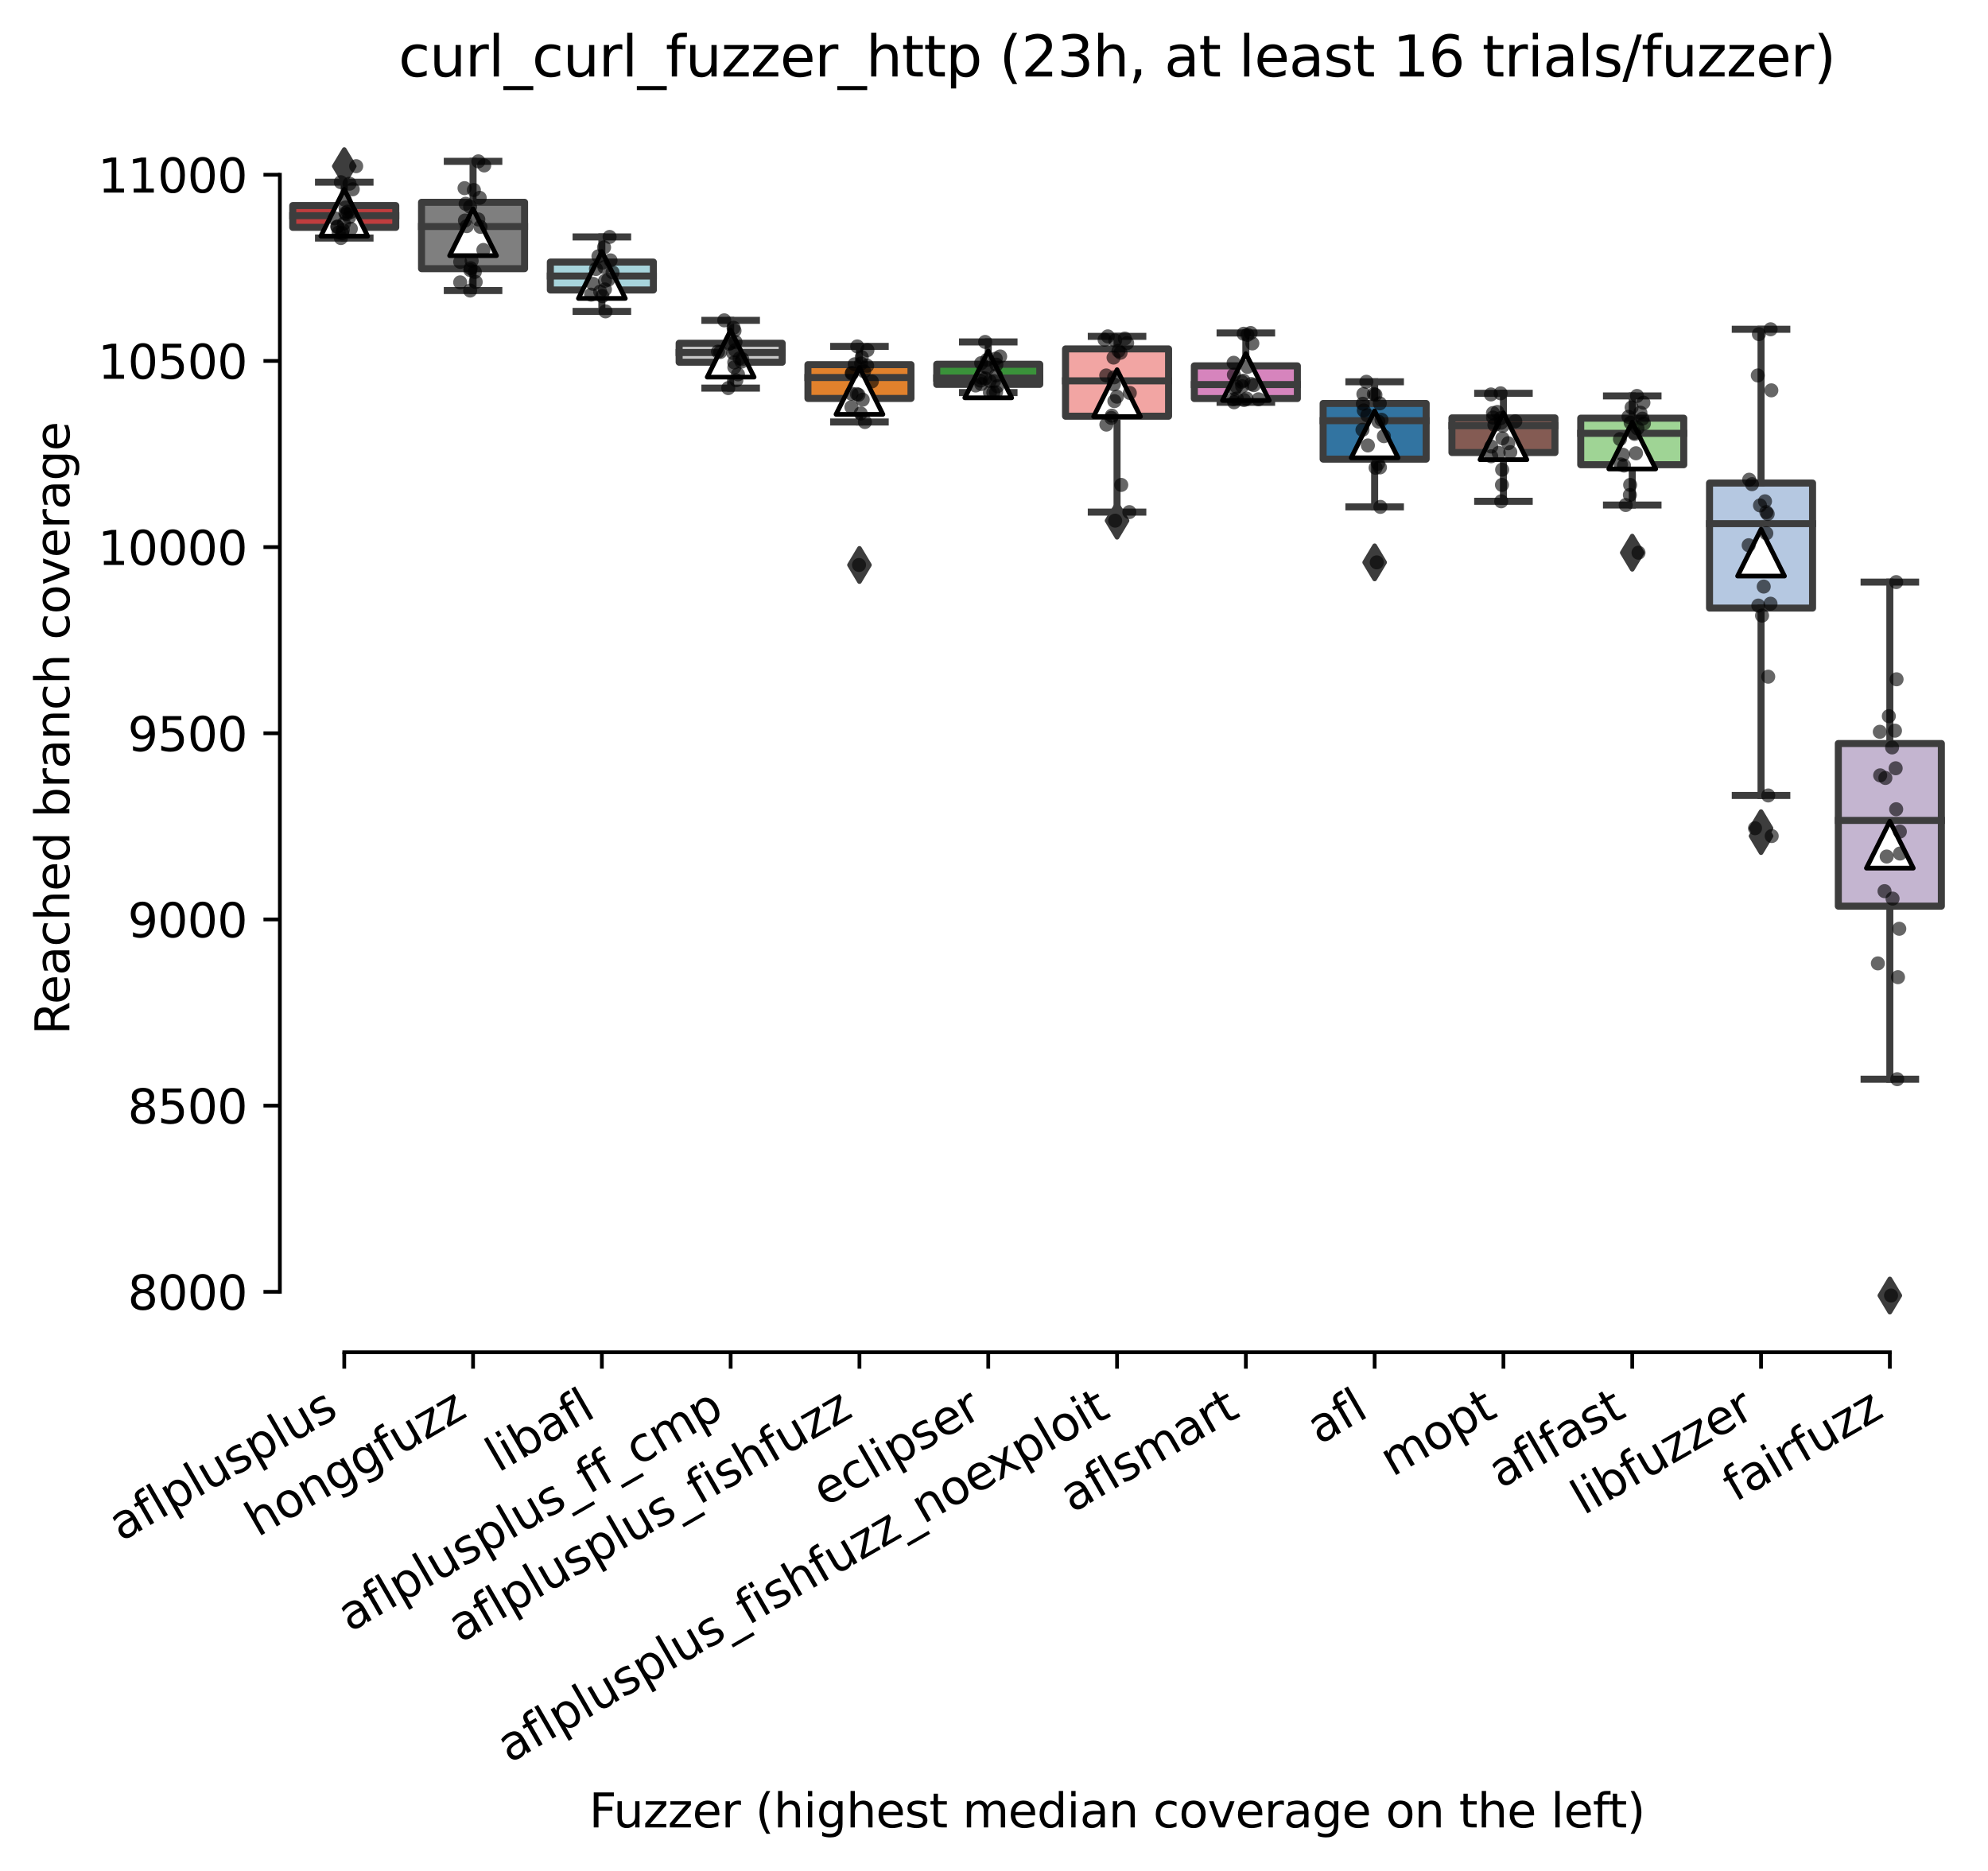 <?xml version="1.0" encoding="utf-8" standalone="no"?>
<!DOCTYPE svg PUBLIC "-//W3C//DTD SVG 1.1//EN"
  "http://www.w3.org/Graphics/SVG/1.1/DTD/svg11.dtd">
<svg xmlns:xlink="http://www.w3.org/1999/xlink" width="424.011pt" height="399.066pt" viewBox="0 0 424.011 399.066" xmlns="http://www.w3.org/2000/svg" version="1.1">
 <defs>
  <style type="text/css">*{stroke-linejoin: round; stroke-linecap: butt}</style>
 </defs>
 <g id="figure_1">
  <g id="patch_1">
   <path d="M 0 399.066 
L 424.011 399.066 
L 424.011 0 
L 0 0 
z
" style="fill: #ffffff"/>
  </g>
  <g id="axes_1">
   <g id="patch_2">
    <path d="M 59.691 288.43 
L 416.811 288.43 
L 416.811 22.318 
L 59.691 22.318 
z
" style="fill: #ffffff"/>
   </g>
   <g id="patch_3">
    <path d="M 62.438 48.492 
L 84.414 48.492 
L 84.414 43.846 
L 62.438 43.846 
L 62.438 48.492 
z
" clip-path="url(#p9fe7559f46)" style="fill: #c03d3e; stroke: #3d3d3d; stroke-width: 1.5; stroke-linejoin: miter"/>
   </g>
   <g id="patch_4">
    <path d="M 89.908 57.308 
L 111.885 57.308 
L 111.885 43.151 
L 89.908 43.151 
L 89.908 57.308 
z
" clip-path="url(#p9fe7559f46)" style="fill: #7f7f7f; stroke: #3d3d3d; stroke-width: 1.5; stroke-linejoin: miter"/>
   </g>
   <g id="patch_5">
    <path d="M 117.379 61.854 
L 139.356 61.854 
L 139.356 55.898 
L 117.379 55.898 
L 117.379 61.854 
z
" clip-path="url(#p9fe7559f46)" style="fill: #a7d4dc; stroke: #3d3d3d; stroke-width: 1.5; stroke-linejoin: miter"/>
   </g>
   <g id="patch_6">
    <path d="M 144.85 77.262 
L 166.827 77.262 
L 166.827 73.212 
L 144.85 73.212 
L 144.85 77.262 
z
" clip-path="url(#p9fe7559f46)" style="fill: #c7c7c7; stroke: #3d3d3d; stroke-width: 1.5; stroke-linejoin: miter"/>
   </g>
   <g id="patch_7">
    <path d="M 172.321 84.986 
L 194.297 84.986 
L 194.297 77.779 
L 172.321 77.779 
L 172.321 84.986 
z
" clip-path="url(#p9fe7559f46)" style="fill: #e1812c; stroke: #3d3d3d; stroke-width: 1.5; stroke-linejoin: miter"/>
   </g>
   <g id="patch_8">
    <path d="M 199.792 81.988 
L 221.768 81.988 
L 221.768 77.699 
L 199.792 77.699 
L 199.792 81.988 
z
" clip-path="url(#p9fe7559f46)" style="fill: #3a923a; stroke: #3d3d3d; stroke-width: 1.5; stroke-linejoin: miter"/>
   </g>
   <g id="patch_9">
    <path d="M 227.262 88.779 
L 249.239 88.779 
L 249.239 74.423 
L 227.262 74.423 
L 227.262 88.779 
z
" clip-path="url(#p9fe7559f46)" style="fill: #f2a5a3; stroke: #3d3d3d; stroke-width: 1.5; stroke-linejoin: miter"/>
   </g>
   <g id="patch_10">
    <path d="M 254.733 85.006 
L 276.71 85.006 
L 276.71 78.037 
L 254.733 78.037 
L 254.733 85.006 
z
" clip-path="url(#p9fe7559f46)" style="fill: #d684bd; stroke: #3d3d3d; stroke-width: 1.5; stroke-linejoin: miter"/>
   </g>
   <g id="patch_11">
    <path d="M 282.204 97.932 
L 304.18 97.932 
L 304.18 86.058 
L 282.204 86.058 
L 282.204 97.932 
z
" clip-path="url(#p9fe7559f46)" style="fill: #3274a1; stroke: #3d3d3d; stroke-width: 1.5; stroke-linejoin: miter"/>
   </g>
   <g id="patch_12">
    <path d="M 309.675 96.522 
L 331.651 96.522 
L 331.651 89.136 
L 309.675 89.136 
L 309.675 96.522 
z
" clip-path="url(#p9fe7559f46)" style="fill: #845b53; stroke: #3d3d3d; stroke-width: 1.5; stroke-linejoin: miter"/>
   </g>
   <g id="patch_13">
    <path d="M 337.145 99.123 
L 359.122 99.123 
L 359.122 89.196 
L 337.145 89.196 
L 337.145 99.123 
z
" clip-path="url(#p9fe7559f46)" style="fill: #9fd495; stroke: #3d3d3d; stroke-width: 1.5; stroke-linejoin: miter"/>
   </g>
   <g id="patch_14">
    <path d="M 364.616 129.701 
L 386.593 129.701 
L 386.593 103.035 
L 364.616 103.035 
L 364.616 129.701 
z
" clip-path="url(#p9fe7559f46)" style="fill: #b5c8e1; stroke: #3d3d3d; stroke-width: 1.5; stroke-linejoin: miter"/>
   </g>
   <g id="patch_15">
    <path d="M 392.087 193.278 
L 414.064 193.278 
L 414.064 158.591 
L 392.087 158.591 
L 392.087 193.278 
z
" clip-path="url(#p9fe7559f46)" style="fill: #c4b5d0; stroke: #3d3d3d; stroke-width: 1.5; stroke-linejoin: miter"/>
   </g>
   <g id="matplotlib.axis_1">
    <g id="xtick_1">
     <g id="line2d_1">
      <defs>
       <path id="m5bf48fa741" d="M 0 0 
L 0 3.5 
" style="stroke: #000000; stroke-width: 0.8"/>
      </defs>
      <g>
       <use xlink:href="#m5bf48fa741" x="73.426" y="288.43" style="stroke: #000000; stroke-width: 0.8"/>
      </g>
     </g>
     <g id="text_1">
      <!-- aflplusplus -->
      <g transform="translate(25.817 328.897) rotate(-30) scale(0.1 -0.1)">
       <defs>
        <path id="DejaVuSans-61" d="M 2194 1759 
Q 1497 1759 1228 1600 
Q 959 1441 959 1056 
Q 959 750 1161 570 
Q 1363 391 1709 391 
Q 2188 391 2477 730 
Q 2766 1069 2766 1631 
L 2766 1759 
L 2194 1759 
z
M 3341 1997 
L 3341 0 
L 2766 0 
L 2766 531 
Q 2569 213 2275 61 
Q 1981 -91 1556 -91 
Q 1019 -91 701 211 
Q 384 513 384 1019 
Q 384 1609 779 1909 
Q 1175 2209 1959 2209 
L 2766 2209 
L 2766 2266 
Q 2766 2663 2505 2880 
Q 2244 3097 1772 3097 
Q 1472 3097 1187 3025 
Q 903 2953 641 2809 
L 641 3341 
Q 956 3463 1253 3523 
Q 1550 3584 1831 3584 
Q 2591 3584 2966 3190 
Q 3341 2797 3341 1997 
z
" transform="scale(0.016)"/>
        <path id="DejaVuSans-66" d="M 2375 4863 
L 2375 4384 
L 1825 4384 
Q 1516 4384 1395 4259 
Q 1275 4134 1275 3809 
L 1275 3500 
L 2222 3500 
L 2222 3053 
L 1275 3053 
L 1275 0 
L 697 0 
L 697 3053 
L 147 3053 
L 147 3500 
L 697 3500 
L 697 3744 
Q 697 4328 969 4595 
Q 1241 4863 1831 4863 
L 2375 4863 
z
" transform="scale(0.016)"/>
        <path id="DejaVuSans-6c" d="M 603 4863 
L 1178 4863 
L 1178 0 
L 603 0 
L 603 4863 
z
" transform="scale(0.016)"/>
        <path id="DejaVuSans-70" d="M 1159 525 
L 1159 -1331 
L 581 -1331 
L 581 3500 
L 1159 3500 
L 1159 2969 
Q 1341 3281 1617 3432 
Q 1894 3584 2278 3584 
Q 2916 3584 3314 3078 
Q 3713 2572 3713 1747 
Q 3713 922 3314 415 
Q 2916 -91 2278 -91 
Q 1894 -91 1617 61 
Q 1341 213 1159 525 
z
M 3116 1747 
Q 3116 2381 2855 2742 
Q 2594 3103 2138 3103 
Q 1681 3103 1420 2742 
Q 1159 2381 1159 1747 
Q 1159 1113 1420 752 
Q 1681 391 2138 391 
Q 2594 391 2855 752 
Q 3116 1113 3116 1747 
z
" transform="scale(0.016)"/>
        <path id="DejaVuSans-75" d="M 544 1381 
L 544 3500 
L 1119 3500 
L 1119 1403 
Q 1119 906 1312 657 
Q 1506 409 1894 409 
Q 2359 409 2629 706 
Q 2900 1003 2900 1516 
L 2900 3500 
L 3475 3500 
L 3475 0 
L 2900 0 
L 2900 538 
Q 2691 219 2414 64 
Q 2138 -91 1772 -91 
Q 1169 -91 856 284 
Q 544 659 544 1381 
z
M 1991 3584 
L 1991 3584 
z
" transform="scale(0.016)"/>
        <path id="DejaVuSans-73" d="M 2834 3397 
L 2834 2853 
Q 2591 2978 2328 3040 
Q 2066 3103 1784 3103 
Q 1356 3103 1142 2972 
Q 928 2841 928 2578 
Q 928 2378 1081 2264 
Q 1234 2150 1697 2047 
L 1894 2003 
Q 2506 1872 2764 1633 
Q 3022 1394 3022 966 
Q 3022 478 2636 193 
Q 2250 -91 1575 -91 
Q 1294 -91 989 -36 
Q 684 19 347 128 
L 347 722 
Q 666 556 975 473 
Q 1284 391 1588 391 
Q 1994 391 2212 530 
Q 2431 669 2431 922 
Q 2431 1156 2273 1281 
Q 2116 1406 1581 1522 
L 1381 1569 
Q 847 1681 609 1914 
Q 372 2147 372 2553 
Q 372 3047 722 3315 
Q 1072 3584 1716 3584 
Q 2034 3584 2315 3537 
Q 2597 3491 2834 3397 
z
" transform="scale(0.016)"/>
       </defs>
       <use xlink:href="#DejaVuSans-61"/>
       <use xlink:href="#DejaVuSans-66" x="61.279"/>
       <use xlink:href="#DejaVuSans-6c" x="96.484"/>
       <use xlink:href="#DejaVuSans-70" x="124.268"/>
       <use xlink:href="#DejaVuSans-6c" x="187.744"/>
       <use xlink:href="#DejaVuSans-75" x="215.527"/>
       <use xlink:href="#DejaVuSans-73" x="278.906"/>
       <use xlink:href="#DejaVuSans-70" x="331.006"/>
       <use xlink:href="#DejaVuSans-6c" x="394.482"/>
       <use xlink:href="#DejaVuSans-75" x="422.266"/>
       <use xlink:href="#DejaVuSans-73" x="485.645"/>
      </g>
     </g>
    </g>
    <g id="xtick_2">
     <g id="line2d_2">
      <g>
       <use xlink:href="#m5bf48fa741" x="100.897" y="288.43" style="stroke: #000000; stroke-width: 0.8"/>
      </g>
     </g>
     <g id="text_2">
      <!-- honggfuzz -->
      <g transform="translate(54.958 327.933) rotate(-30) scale(0.1 -0.1)">
       <defs>
        <path id="DejaVuSans-68" d="M 3513 2113 
L 3513 0 
L 2938 0 
L 2938 2094 
Q 2938 2591 2744 2837 
Q 2550 3084 2163 3084 
Q 1697 3084 1428 2787 
Q 1159 2491 1159 1978 
L 1159 0 
L 581 0 
L 581 4863 
L 1159 4863 
L 1159 2956 
Q 1366 3272 1645 3428 
Q 1925 3584 2291 3584 
Q 2894 3584 3203 3211 
Q 3513 2838 3513 2113 
z
" transform="scale(0.016)"/>
        <path id="DejaVuSans-6f" d="M 1959 3097 
Q 1497 3097 1228 2736 
Q 959 2375 959 1747 
Q 959 1119 1226 758 
Q 1494 397 1959 397 
Q 2419 397 2687 759 
Q 2956 1122 2956 1747 
Q 2956 2369 2687 2733 
Q 2419 3097 1959 3097 
z
M 1959 3584 
Q 2709 3584 3137 3096 
Q 3566 2609 3566 1747 
Q 3566 888 3137 398 
Q 2709 -91 1959 -91 
Q 1206 -91 779 398 
Q 353 888 353 1747 
Q 353 2609 779 3096 
Q 1206 3584 1959 3584 
z
" transform="scale(0.016)"/>
        <path id="DejaVuSans-6e" d="M 3513 2113 
L 3513 0 
L 2938 0 
L 2938 2094 
Q 2938 2591 2744 2837 
Q 2550 3084 2163 3084 
Q 1697 3084 1428 2787 
Q 1159 2491 1159 1978 
L 1159 0 
L 581 0 
L 581 3500 
L 1159 3500 
L 1159 2956 
Q 1366 3272 1645 3428 
Q 1925 3584 2291 3584 
Q 2894 3584 3203 3211 
Q 3513 2838 3513 2113 
z
" transform="scale(0.016)"/>
        <path id="DejaVuSans-67" d="M 2906 1791 
Q 2906 2416 2648 2759 
Q 2391 3103 1925 3103 
Q 1463 3103 1205 2759 
Q 947 2416 947 1791 
Q 947 1169 1205 825 
Q 1463 481 1925 481 
Q 2391 481 2648 825 
Q 2906 1169 2906 1791 
z
M 3481 434 
Q 3481 -459 3084 -895 
Q 2688 -1331 1869 -1331 
Q 1566 -1331 1297 -1286 
Q 1028 -1241 775 -1147 
L 775 -588 
Q 1028 -725 1275 -790 
Q 1522 -856 1778 -856 
Q 2344 -856 2625 -561 
Q 2906 -266 2906 331 
L 2906 616 
Q 2728 306 2450 153 
Q 2172 0 1784 0 
Q 1141 0 747 490 
Q 353 981 353 1791 
Q 353 2603 747 3093 
Q 1141 3584 1784 3584 
Q 2172 3584 2450 3431 
Q 2728 3278 2906 2969 
L 2906 3500 
L 3481 3500 
L 3481 434 
z
" transform="scale(0.016)"/>
        <path id="DejaVuSans-7a" d="M 353 3500 
L 3084 3500 
L 3084 2975 
L 922 459 
L 3084 459 
L 3084 0 
L 275 0 
L 275 525 
L 2438 3041 
L 353 3041 
L 353 3500 
z
" transform="scale(0.016)"/>
       </defs>
       <use xlink:href="#DejaVuSans-68"/>
       <use xlink:href="#DejaVuSans-6f" x="63.379"/>
       <use xlink:href="#DejaVuSans-6e" x="124.561"/>
       <use xlink:href="#DejaVuSans-67" x="187.939"/>
       <use xlink:href="#DejaVuSans-67" x="251.416"/>
       <use xlink:href="#DejaVuSans-66" x="314.893"/>
       <use xlink:href="#DejaVuSans-75" x="350.098"/>
       <use xlink:href="#DejaVuSans-7a" x="413.477"/>
       <use xlink:href="#DejaVuSans-7a" x="465.967"/>
      </g>
     </g>
    </g>
    <g id="xtick_3">
     <g id="line2d_3">
      <g>
       <use xlink:href="#m5bf48fa741" x="128.368" y="288.43" style="stroke: #000000; stroke-width: 0.8"/>
      </g>
     </g>
     <g id="text_3">
      <!-- libafl -->
      <g transform="translate(106.256 314.176) rotate(-30) scale(0.1 -0.1)">
       <defs>
        <path id="DejaVuSans-69" d="M 603 3500 
L 1178 3500 
L 1178 0 
L 603 0 
L 603 3500 
z
M 603 4863 
L 1178 4863 
L 1178 4134 
L 603 4134 
L 603 4863 
z
" transform="scale(0.016)"/>
        <path id="DejaVuSans-62" d="M 3116 1747 
Q 3116 2381 2855 2742 
Q 2594 3103 2138 3103 
Q 1681 3103 1420 2742 
Q 1159 2381 1159 1747 
Q 1159 1113 1420 752 
Q 1681 391 2138 391 
Q 2594 391 2855 752 
Q 3116 1113 3116 1747 
z
M 1159 2969 
Q 1341 3281 1617 3432 
Q 1894 3584 2278 3584 
Q 2916 3584 3314 3078 
Q 3713 2572 3713 1747 
Q 3713 922 3314 415 
Q 2916 -91 2278 -91 
Q 1894 -91 1617 61 
Q 1341 213 1159 525 
L 1159 0 
L 581 0 
L 581 4863 
L 1159 4863 
L 1159 2969 
z
" transform="scale(0.016)"/>
       </defs>
       <use xlink:href="#DejaVuSans-6c"/>
       <use xlink:href="#DejaVuSans-69" x="27.783"/>
       <use xlink:href="#DejaVuSans-62" x="55.566"/>
       <use xlink:href="#DejaVuSans-61" x="119.043"/>
       <use xlink:href="#DejaVuSans-66" x="180.322"/>
       <use xlink:href="#DejaVuSans-6c" x="215.527"/>
      </g>
     </g>
    </g>
    <g id="xtick_4">
     <g id="line2d_4">
      <g>
       <use xlink:href="#m5bf48fa741" x="155.838" y="288.43" style="stroke: #000000; stroke-width: 0.8"/>
      </g>
     </g>
     <g id="text_4">
      <!-- aflplusplus_ff_cmp -->
      <g transform="translate(74.637 348.211) rotate(-30) scale(0.1 -0.1)">
       <defs>
        <path id="DejaVuSans-5f" d="M 3263 -1063 
L 3263 -1509 
L -63 -1509 
L -63 -1063 
L 3263 -1063 
z
" transform="scale(0.016)"/>
        <path id="DejaVuSans-63" d="M 3122 3366 
L 3122 2828 
Q 2878 2963 2633 3030 
Q 2388 3097 2138 3097 
Q 1578 3097 1268 2742 
Q 959 2388 959 1747 
Q 959 1106 1268 751 
Q 1578 397 2138 397 
Q 2388 397 2633 464 
Q 2878 531 3122 666 
L 3122 134 
Q 2881 22 2623 -34 
Q 2366 -91 2075 -91 
Q 1284 -91 818 406 
Q 353 903 353 1747 
Q 353 2603 823 3093 
Q 1294 3584 2113 3584 
Q 2378 3584 2631 3529 
Q 2884 3475 3122 3366 
z
" transform="scale(0.016)"/>
        <path id="DejaVuSans-6d" d="M 3328 2828 
Q 3544 3216 3844 3400 
Q 4144 3584 4550 3584 
Q 5097 3584 5394 3201 
Q 5691 2819 5691 2113 
L 5691 0 
L 5113 0 
L 5113 2094 
Q 5113 2597 4934 2840 
Q 4756 3084 4391 3084 
Q 3944 3084 3684 2787 
Q 3425 2491 3425 1978 
L 3425 0 
L 2847 0 
L 2847 2094 
Q 2847 2600 2669 2842 
Q 2491 3084 2119 3084 
Q 1678 3084 1418 2786 
Q 1159 2488 1159 1978 
L 1159 0 
L 581 0 
L 581 3500 
L 1159 3500 
L 1159 2956 
Q 1356 3278 1631 3431 
Q 1906 3584 2284 3584 
Q 2666 3584 2933 3390 
Q 3200 3197 3328 2828 
z
" transform="scale(0.016)"/>
       </defs>
       <use xlink:href="#DejaVuSans-61"/>
       <use xlink:href="#DejaVuSans-66" x="61.279"/>
       <use xlink:href="#DejaVuSans-6c" x="96.484"/>
       <use xlink:href="#DejaVuSans-70" x="124.268"/>
       <use xlink:href="#DejaVuSans-6c" x="187.744"/>
       <use xlink:href="#DejaVuSans-75" x="215.527"/>
       <use xlink:href="#DejaVuSans-73" x="278.906"/>
       <use xlink:href="#DejaVuSans-70" x="331.006"/>
       <use xlink:href="#DejaVuSans-6c" x="394.482"/>
       <use xlink:href="#DejaVuSans-75" x="422.266"/>
       <use xlink:href="#DejaVuSans-73" x="485.645"/>
       <use xlink:href="#DejaVuSans-5f" x="537.744"/>
       <use xlink:href="#DejaVuSans-66" x="587.744"/>
       <use xlink:href="#DejaVuSans-66" x="622.949"/>
       <use xlink:href="#DejaVuSans-5f" x="658.154"/>
       <use xlink:href="#DejaVuSans-63" x="708.154"/>
       <use xlink:href="#DejaVuSans-6d" x="763.135"/>
       <use xlink:href="#DejaVuSans-70" x="860.547"/>
      </g>
     </g>
    </g>
    <g id="xtick_5">
     <g id="line2d_5">
      <g>
       <use xlink:href="#m5bf48fa741" x="183.309" y="288.43" style="stroke: #000000; stroke-width: 0.8"/>
      </g>
     </g>
     <g id="text_5">
      <!-- aflplusplus_fishfuzz -->
      <g transform="translate(98.149 350.497) rotate(-30) scale(0.1 -0.1)">
       <use xlink:href="#DejaVuSans-61"/>
       <use xlink:href="#DejaVuSans-66" x="61.279"/>
       <use xlink:href="#DejaVuSans-6c" x="96.484"/>
       <use xlink:href="#DejaVuSans-70" x="124.268"/>
       <use xlink:href="#DejaVuSans-6c" x="187.744"/>
       <use xlink:href="#DejaVuSans-75" x="215.527"/>
       <use xlink:href="#DejaVuSans-73" x="278.906"/>
       <use xlink:href="#DejaVuSans-70" x="331.006"/>
       <use xlink:href="#DejaVuSans-6c" x="394.482"/>
       <use xlink:href="#DejaVuSans-75" x="422.266"/>
       <use xlink:href="#DejaVuSans-73" x="485.645"/>
       <use xlink:href="#DejaVuSans-5f" x="537.744"/>
       <use xlink:href="#DejaVuSans-66" x="587.744"/>
       <use xlink:href="#DejaVuSans-69" x="622.949"/>
       <use xlink:href="#DejaVuSans-73" x="650.732"/>
       <use xlink:href="#DejaVuSans-68" x="702.832"/>
       <use xlink:href="#DejaVuSans-66" x="766.211"/>
       <use xlink:href="#DejaVuSans-75" x="801.416"/>
       <use xlink:href="#DejaVuSans-7a" x="864.795"/>
       <use xlink:href="#DejaVuSans-7a" x="917.285"/>
      </g>
     </g>
    </g>
    <g id="xtick_6">
     <g id="line2d_6">
      <g>
       <use xlink:href="#m5bf48fa741" x="210.78" y="288.43" style="stroke: #000000; stroke-width: 0.8"/>
      </g>
     </g>
     <g id="text_6">
      <!-- eclipser -->
      <g transform="translate(175.939 321.525) rotate(-30) scale(0.1 -0.1)">
       <defs>
        <path id="DejaVuSans-65" d="M 3597 1894 
L 3597 1613 
L 953 1613 
Q 991 1019 1311 708 
Q 1631 397 2203 397 
Q 2534 397 2845 478 
Q 3156 559 3463 722 
L 3463 178 
Q 3153 47 2828 -22 
Q 2503 -91 2169 -91 
Q 1331 -91 842 396 
Q 353 884 353 1716 
Q 353 2575 817 3079 
Q 1281 3584 2069 3584 
Q 2775 3584 3186 3129 
Q 3597 2675 3597 1894 
z
M 3022 2063 
Q 3016 2534 2758 2815 
Q 2500 3097 2075 3097 
Q 1594 3097 1305 2825 
Q 1016 2553 972 2059 
L 3022 2063 
z
" transform="scale(0.016)"/>
        <path id="DejaVuSans-72" d="M 2631 2963 
Q 2534 3019 2420 3045 
Q 2306 3072 2169 3072 
Q 1681 3072 1420 2755 
Q 1159 2438 1159 1844 
L 1159 0 
L 581 0 
L 581 3500 
L 1159 3500 
L 1159 2956 
Q 1341 3275 1631 3429 
Q 1922 3584 2338 3584 
Q 2397 3584 2469 3576 
Q 2541 3569 2628 3553 
L 2631 2963 
z
" transform="scale(0.016)"/>
       </defs>
       <use xlink:href="#DejaVuSans-65"/>
       <use xlink:href="#DejaVuSans-63" x="61.523"/>
       <use xlink:href="#DejaVuSans-6c" x="116.504"/>
       <use xlink:href="#DejaVuSans-69" x="144.287"/>
       <use xlink:href="#DejaVuSans-70" x="172.07"/>
       <use xlink:href="#DejaVuSans-73" x="235.547"/>
       <use xlink:href="#DejaVuSans-65" x="287.646"/>
       <use xlink:href="#DejaVuSans-72" x="349.17"/>
      </g>
     </g>
    </g>
    <g id="xtick_7">
     <g id="line2d_7">
      <g>
       <use xlink:href="#m5bf48fa741" x="238.251" y="288.43" style="stroke: #000000; stroke-width: 0.8"/>
      </g>
     </g>
     <g id="text_7">
      <!-- aflplusplus_fishfuzz_noexploit -->
      <g transform="translate(108.666 376.146) rotate(-30) scale(0.1 -0.1)">
       <defs>
        <path id="DejaVuSans-78" d="M 3513 3500 
L 2247 1797 
L 3578 0 
L 2900 0 
L 1881 1375 
L 863 0 
L 184 0 
L 1544 1831 
L 300 3500 
L 978 3500 
L 1906 2253 
L 2834 3500 
L 3513 3500 
z
" transform="scale(0.016)"/>
        <path id="DejaVuSans-74" d="M 1172 4494 
L 1172 3500 
L 2356 3500 
L 2356 3053 
L 1172 3053 
L 1172 1153 
Q 1172 725 1289 603 
Q 1406 481 1766 481 
L 2356 481 
L 2356 0 
L 1766 0 
Q 1100 0 847 248 
Q 594 497 594 1153 
L 594 3053 
L 172 3053 
L 172 3500 
L 594 3500 
L 594 4494 
L 1172 4494 
z
" transform="scale(0.016)"/>
       </defs>
       <use xlink:href="#DejaVuSans-61"/>
       <use xlink:href="#DejaVuSans-66" x="61.279"/>
       <use xlink:href="#DejaVuSans-6c" x="96.484"/>
       <use xlink:href="#DejaVuSans-70" x="124.268"/>
       <use xlink:href="#DejaVuSans-6c" x="187.744"/>
       <use xlink:href="#DejaVuSans-75" x="215.527"/>
       <use xlink:href="#DejaVuSans-73" x="278.906"/>
       <use xlink:href="#DejaVuSans-70" x="331.006"/>
       <use xlink:href="#DejaVuSans-6c" x="394.482"/>
       <use xlink:href="#DejaVuSans-75" x="422.266"/>
       <use xlink:href="#DejaVuSans-73" x="485.645"/>
       <use xlink:href="#DejaVuSans-5f" x="537.744"/>
       <use xlink:href="#DejaVuSans-66" x="587.744"/>
       <use xlink:href="#DejaVuSans-69" x="622.949"/>
       <use xlink:href="#DejaVuSans-73" x="650.732"/>
       <use xlink:href="#DejaVuSans-68" x="702.832"/>
       <use xlink:href="#DejaVuSans-66" x="766.211"/>
       <use xlink:href="#DejaVuSans-75" x="801.416"/>
       <use xlink:href="#DejaVuSans-7a" x="864.795"/>
       <use xlink:href="#DejaVuSans-7a" x="917.285"/>
       <use xlink:href="#DejaVuSans-5f" x="969.775"/>
       <use xlink:href="#DejaVuSans-6e" x="1019.775"/>
       <use xlink:href="#DejaVuSans-6f" x="1083.154"/>
       <use xlink:href="#DejaVuSans-65" x="1144.336"/>
       <use xlink:href="#DejaVuSans-78" x="1204.109"/>
       <use xlink:href="#DejaVuSans-70" x="1263.289"/>
       <use xlink:href="#DejaVuSans-6c" x="1326.766"/>
       <use xlink:href="#DejaVuSans-6f" x="1354.549"/>
       <use xlink:href="#DejaVuSans-69" x="1415.73"/>
       <use xlink:href="#DejaVuSans-74" x="1443.514"/>
      </g>
     </g>
    </g>
    <g id="xtick_8">
     <g id="line2d_8">
      <g>
       <use xlink:href="#m5bf48fa741" x="265.721" y="288.43" style="stroke: #000000; stroke-width: 0.8"/>
      </g>
     </g>
     <g id="text_8">
      <!-- aflsmart -->
      <g transform="translate(228.71 322.779) rotate(-30) scale(0.1 -0.1)">
       <use xlink:href="#DejaVuSans-61"/>
       <use xlink:href="#DejaVuSans-66" x="61.279"/>
       <use xlink:href="#DejaVuSans-6c" x="96.484"/>
       <use xlink:href="#DejaVuSans-73" x="124.268"/>
       <use xlink:href="#DejaVuSans-6d" x="176.367"/>
       <use xlink:href="#DejaVuSans-61" x="273.779"/>
       <use xlink:href="#DejaVuSans-72" x="335.059"/>
       <use xlink:href="#DejaVuSans-74" x="376.172"/>
      </g>
     </g>
    </g>
    <g id="xtick_9">
     <g id="line2d_9">
      <g>
       <use xlink:href="#m5bf48fa741" x="293.192" y="288.43" style="stroke: #000000; stroke-width: 0.8"/>
      </g>
     </g>
     <g id="text_9">
      <!-- afl -->
      <g transform="translate(281.391 308.224) rotate(-30) scale(0.1 -0.1)">
       <use xlink:href="#DejaVuSans-61"/>
       <use xlink:href="#DejaVuSans-66" x="61.279"/>
       <use xlink:href="#DejaVuSans-6c" x="96.484"/>
      </g>
     </g>
    </g>
    <g id="xtick_10">
     <g id="line2d_10">
      <g>
       <use xlink:href="#m5bf48fa741" x="320.663" y="288.43" style="stroke: #000000; stroke-width: 0.8"/>
      </g>
     </g>
     <g id="text_10">
      <!-- mopt -->
      <g transform="translate(296.995 315.075) rotate(-30) scale(0.1 -0.1)">
       <use xlink:href="#DejaVuSans-6d"/>
       <use xlink:href="#DejaVuSans-6f" x="97.412"/>
       <use xlink:href="#DejaVuSans-70" x="158.594"/>
       <use xlink:href="#DejaVuSans-74" x="222.07"/>
      </g>
     </g>
    </g>
    <g id="xtick_11">
     <g id="line2d_11">
      <g>
       <use xlink:href="#m5bf48fa741" x="348.134" y="288.43" style="stroke: #000000; stroke-width: 0.8"/>
      </g>
     </g>
     <g id="text_11">
      <!-- aflfast -->
      <g transform="translate(320.07 317.613) rotate(-30) scale(0.1 -0.1)">
       <use xlink:href="#DejaVuSans-61"/>
       <use xlink:href="#DejaVuSans-66" x="61.279"/>
       <use xlink:href="#DejaVuSans-6c" x="96.484"/>
       <use xlink:href="#DejaVuSans-66" x="124.268"/>
       <use xlink:href="#DejaVuSans-61" x="159.473"/>
       <use xlink:href="#DejaVuSans-73" x="220.752"/>
       <use xlink:href="#DejaVuSans-74" x="272.852"/>
      </g>
     </g>
    </g>
    <g id="xtick_12">
     <g id="line2d_12">
      <g>
       <use xlink:href="#m5bf48fa741" x="375.604" y="288.43" style="stroke: #000000; stroke-width: 0.8"/>
      </g>
     </g>
     <g id="text_12">
      <!-- libfuzzer -->
      <g transform="translate(337.738 323.272) rotate(-30) scale(0.1 -0.1)">
       <use xlink:href="#DejaVuSans-6c"/>
       <use xlink:href="#DejaVuSans-69" x="27.783"/>
       <use xlink:href="#DejaVuSans-62" x="55.566"/>
       <use xlink:href="#DejaVuSans-66" x="119.043"/>
       <use xlink:href="#DejaVuSans-75" x="154.248"/>
       <use xlink:href="#DejaVuSans-7a" x="217.627"/>
       <use xlink:href="#DejaVuSans-7a" x="270.117"/>
       <use xlink:href="#DejaVuSans-65" x="322.607"/>
       <use xlink:href="#DejaVuSans-72" x="384.131"/>
      </g>
     </g>
    </g>
    <g id="xtick_13">
     <g id="line2d_13">
      <g>
       <use xlink:href="#m5bf48fa741" x="403.075" y="288.43" style="stroke: #000000; stroke-width: 0.8"/>
      </g>
     </g>
     <g id="text_13">
      <!-- fairfuzz -->
      <g transform="translate(370.086 320.457) rotate(-30) scale(0.1 -0.1)">
       <use xlink:href="#DejaVuSans-66"/>
       <use xlink:href="#DejaVuSans-61" x="35.205"/>
       <use xlink:href="#DejaVuSans-69" x="96.484"/>
       <use xlink:href="#DejaVuSans-72" x="124.268"/>
       <use xlink:href="#DejaVuSans-66" x="165.381"/>
       <use xlink:href="#DejaVuSans-75" x="200.586"/>
       <use xlink:href="#DejaVuSans-7a" x="263.965"/>
       <use xlink:href="#DejaVuSans-7a" x="316.455"/>
      </g>
     </g>
    </g>
    <g id="text_14">
     <!-- Fuzzer (highest median coverage on the left) -->
     <g transform="translate(125.633 389.786) scale(0.1 -0.1)">
      <defs>
       <path id="DejaVuSans-46" d="M 628 4666 
L 3309 4666 
L 3309 4134 
L 1259 4134 
L 1259 2759 
L 3109 2759 
L 3109 2228 
L 1259 2228 
L 1259 0 
L 628 0 
L 628 4666 
z
" transform="scale(0.016)"/>
       <path id="DejaVuSans-20" transform="scale(0.016)"/>
       <path id="DejaVuSans-28" d="M 1984 4856 
Q 1566 4138 1362 3434 
Q 1159 2731 1159 2009 
Q 1159 1288 1364 580 
Q 1569 -128 1984 -844 
L 1484 -844 
Q 1016 -109 783 600 
Q 550 1309 550 2009 
Q 550 2706 781 3412 
Q 1013 4119 1484 4856 
L 1984 4856 
z
" transform="scale(0.016)"/>
       <path id="DejaVuSans-64" d="M 2906 2969 
L 2906 4863 
L 3481 4863 
L 3481 0 
L 2906 0 
L 2906 525 
Q 2725 213 2448 61 
Q 2172 -91 1784 -91 
Q 1150 -91 751 415 
Q 353 922 353 1747 
Q 353 2572 751 3078 
Q 1150 3584 1784 3584 
Q 2172 3584 2448 3432 
Q 2725 3281 2906 2969 
z
M 947 1747 
Q 947 1113 1208 752 
Q 1469 391 1925 391 
Q 2381 391 2643 752 
Q 2906 1113 2906 1747 
Q 2906 2381 2643 2742 
Q 2381 3103 1925 3103 
Q 1469 3103 1208 2742 
Q 947 2381 947 1747 
z
" transform="scale(0.016)"/>
       <path id="DejaVuSans-76" d="M 191 3500 
L 800 3500 
L 1894 563 
L 2988 3500 
L 3597 3500 
L 2284 0 
L 1503 0 
L 191 3500 
z
" transform="scale(0.016)"/>
       <path id="DejaVuSans-29" d="M 513 4856 
L 1013 4856 
Q 1481 4119 1714 3412 
Q 1947 2706 1947 2009 
Q 1947 1309 1714 600 
Q 1481 -109 1013 -844 
L 513 -844 
Q 928 -128 1133 580 
Q 1338 1288 1338 2009 
Q 1338 2731 1133 3434 
Q 928 4138 513 4856 
z
" transform="scale(0.016)"/>
      </defs>
      <use xlink:href="#DejaVuSans-46"/>
      <use xlink:href="#DejaVuSans-75" x="52.02"/>
      <use xlink:href="#DejaVuSans-7a" x="115.398"/>
      <use xlink:href="#DejaVuSans-7a" x="167.889"/>
      <use xlink:href="#DejaVuSans-65" x="220.379"/>
      <use xlink:href="#DejaVuSans-72" x="281.902"/>
      <use xlink:href="#DejaVuSans-20" x="323.016"/>
      <use xlink:href="#DejaVuSans-28" x="354.803"/>
      <use xlink:href="#DejaVuSans-68" x="393.816"/>
      <use xlink:href="#DejaVuSans-69" x="457.195"/>
      <use xlink:href="#DejaVuSans-67" x="484.979"/>
      <use xlink:href="#DejaVuSans-68" x="548.455"/>
      <use xlink:href="#DejaVuSans-65" x="611.834"/>
      <use xlink:href="#DejaVuSans-73" x="673.357"/>
      <use xlink:href="#DejaVuSans-74" x="725.457"/>
      <use xlink:href="#DejaVuSans-20" x="764.666"/>
      <use xlink:href="#DejaVuSans-6d" x="796.453"/>
      <use xlink:href="#DejaVuSans-65" x="893.865"/>
      <use xlink:href="#DejaVuSans-64" x="955.389"/>
      <use xlink:href="#DejaVuSans-69" x="1018.865"/>
      <use xlink:href="#DejaVuSans-61" x="1046.648"/>
      <use xlink:href="#DejaVuSans-6e" x="1107.928"/>
      <use xlink:href="#DejaVuSans-20" x="1171.307"/>
      <use xlink:href="#DejaVuSans-63" x="1203.094"/>
      <use xlink:href="#DejaVuSans-6f" x="1258.074"/>
      <use xlink:href="#DejaVuSans-76" x="1319.256"/>
      <use xlink:href="#DejaVuSans-65" x="1378.436"/>
      <use xlink:href="#DejaVuSans-72" x="1439.959"/>
      <use xlink:href="#DejaVuSans-61" x="1481.072"/>
      <use xlink:href="#DejaVuSans-67" x="1542.352"/>
      <use xlink:href="#DejaVuSans-65" x="1605.828"/>
      <use xlink:href="#DejaVuSans-20" x="1667.352"/>
      <use xlink:href="#DejaVuSans-6f" x="1699.139"/>
      <use xlink:href="#DejaVuSans-6e" x="1760.32"/>
      <use xlink:href="#DejaVuSans-20" x="1823.699"/>
      <use xlink:href="#DejaVuSans-74" x="1855.486"/>
      <use xlink:href="#DejaVuSans-68" x="1894.695"/>
      <use xlink:href="#DejaVuSans-65" x="1958.074"/>
      <use xlink:href="#DejaVuSans-20" x="2019.598"/>
      <use xlink:href="#DejaVuSans-6c" x="2051.385"/>
      <use xlink:href="#DejaVuSans-65" x="2079.168"/>
      <use xlink:href="#DejaVuSans-66" x="2140.691"/>
      <use xlink:href="#DejaVuSans-74" x="2174.146"/>
      <use xlink:href="#DejaVuSans-29" x="2213.355"/>
     </g>
    </g>
   </g>
   <g id="matplotlib.axis_2">
    <g id="ytick_1">
     <g id="line2d_14">
      <defs>
       <path id="m4de3fbe29d" d="M 0 0 
L -3.5 0 
" style="stroke: #000000; stroke-width: 0.8"/>
      </defs>
      <g>
       <use xlink:href="#m4de3fbe29d" x="59.691" y="275.54" style="stroke: #000000; stroke-width: 0.8"/>
      </g>
     </g>
     <g id="text_15">
      <!-- 8000 -->
      <g transform="translate(27.241 279.339) scale(0.1 -0.1)">
       <defs>
        <path id="DejaVuSans-38" d="M 2034 2216 
Q 1584 2216 1326 1975 
Q 1069 1734 1069 1313 
Q 1069 891 1326 650 
Q 1584 409 2034 409 
Q 2484 409 2743 651 
Q 3003 894 3003 1313 
Q 3003 1734 2745 1975 
Q 2488 2216 2034 2216 
z
M 1403 2484 
Q 997 2584 770 2862 
Q 544 3141 544 3541 
Q 544 4100 942 4425 
Q 1341 4750 2034 4750 
Q 2731 4750 3128 4425 
Q 3525 4100 3525 3541 
Q 3525 3141 3298 2862 
Q 3072 2584 2669 2484 
Q 3125 2378 3379 2068 
Q 3634 1759 3634 1313 
Q 3634 634 3220 271 
Q 2806 -91 2034 -91 
Q 1263 -91 848 271 
Q 434 634 434 1313 
Q 434 1759 690 2068 
Q 947 2378 1403 2484 
z
M 1172 3481 
Q 1172 3119 1398 2916 
Q 1625 2713 2034 2713 
Q 2441 2713 2670 2916 
Q 2900 3119 2900 3481 
Q 2900 3844 2670 4047 
Q 2441 4250 2034 4250 
Q 1625 4250 1398 4047 
Q 1172 3844 1172 3481 
z
" transform="scale(0.016)"/>
        <path id="DejaVuSans-30" d="M 2034 4250 
Q 1547 4250 1301 3770 
Q 1056 3291 1056 2328 
Q 1056 1369 1301 889 
Q 1547 409 2034 409 
Q 2525 409 2770 889 
Q 3016 1369 3016 2328 
Q 3016 3291 2770 3770 
Q 2525 4250 2034 4250 
z
M 2034 4750 
Q 2819 4750 3233 4129 
Q 3647 3509 3647 2328 
Q 3647 1150 3233 529 
Q 2819 -91 2034 -91 
Q 1250 -91 836 529 
Q 422 1150 422 2328 
Q 422 3509 836 4129 
Q 1250 4750 2034 4750 
z
" transform="scale(0.016)"/>
       </defs>
       <use xlink:href="#DejaVuSans-38"/>
       <use xlink:href="#DejaVuSans-30" x="63.623"/>
       <use xlink:href="#DejaVuSans-30" x="127.246"/>
       <use xlink:href="#DejaVuSans-30" x="190.869"/>
      </g>
     </g>
    </g>
    <g id="ytick_2">
     <g id="line2d_15">
      <g>
       <use xlink:href="#m4de3fbe29d" x="59.691" y="235.829" style="stroke: #000000; stroke-width: 0.8"/>
      </g>
     </g>
     <g id="text_16">
      <!-- 8500 -->
      <g transform="translate(27.241 239.628) scale(0.1 -0.1)">
       <defs>
        <path id="DejaVuSans-35" d="M 691 4666 
L 3169 4666 
L 3169 4134 
L 1269 4134 
L 1269 2991 
Q 1406 3038 1543 3061 
Q 1681 3084 1819 3084 
Q 2600 3084 3056 2656 
Q 3513 2228 3513 1497 
Q 3513 744 3044 326 
Q 2575 -91 1722 -91 
Q 1428 -91 1123 -41 
Q 819 9 494 109 
L 494 744 
Q 775 591 1075 516 
Q 1375 441 1709 441 
Q 2250 441 2565 725 
Q 2881 1009 2881 1497 
Q 2881 1984 2565 2268 
Q 2250 2553 1709 2553 
Q 1456 2553 1204 2497 
Q 953 2441 691 2322 
L 691 4666 
z
" transform="scale(0.016)"/>
       </defs>
       <use xlink:href="#DejaVuSans-38"/>
       <use xlink:href="#DejaVuSans-35" x="63.623"/>
       <use xlink:href="#DejaVuSans-30" x="127.246"/>
       <use xlink:href="#DejaVuSans-30" x="190.869"/>
      </g>
     </g>
    </g>
    <g id="ytick_3">
     <g id="line2d_16">
      <g>
       <use xlink:href="#m4de3fbe29d" x="59.691" y="196.118" style="stroke: #000000; stroke-width: 0.8"/>
      </g>
     </g>
     <g id="text_17">
      <!-- 9000 -->
      <g transform="translate(27.241 199.917) scale(0.1 -0.1)">
       <defs>
        <path id="DejaVuSans-39" d="M 703 97 
L 703 672 
Q 941 559 1184 500 
Q 1428 441 1663 441 
Q 2288 441 2617 861 
Q 2947 1281 2994 2138 
Q 2813 1869 2534 1725 
Q 2256 1581 1919 1581 
Q 1219 1581 811 2004 
Q 403 2428 403 3163 
Q 403 3881 828 4315 
Q 1253 4750 1959 4750 
Q 2769 4750 3195 4129 
Q 3622 3509 3622 2328 
Q 3622 1225 3098 567 
Q 2575 -91 1691 -91 
Q 1453 -91 1209 -44 
Q 966 3 703 97 
z
M 1959 2075 
Q 2384 2075 2632 2365 
Q 2881 2656 2881 3163 
Q 2881 3666 2632 3958 
Q 2384 4250 1959 4250 
Q 1534 4250 1286 3958 
Q 1038 3666 1038 3163 
Q 1038 2656 1286 2365 
Q 1534 2075 1959 2075 
z
" transform="scale(0.016)"/>
       </defs>
       <use xlink:href="#DejaVuSans-39"/>
       <use xlink:href="#DejaVuSans-30" x="63.623"/>
       <use xlink:href="#DejaVuSans-30" x="127.246"/>
       <use xlink:href="#DejaVuSans-30" x="190.869"/>
      </g>
     </g>
    </g>
    <g id="ytick_4">
     <g id="line2d_17">
      <g>
       <use xlink:href="#m4de3fbe29d" x="59.691" y="156.407" style="stroke: #000000; stroke-width: 0.8"/>
      </g>
     </g>
     <g id="text_18">
      <!-- 9500 -->
      <g transform="translate(27.241 160.206) scale(0.1 -0.1)">
       <use xlink:href="#DejaVuSans-39"/>
       <use xlink:href="#DejaVuSans-35" x="63.623"/>
       <use xlink:href="#DejaVuSans-30" x="127.246"/>
       <use xlink:href="#DejaVuSans-30" x="190.869"/>
      </g>
     </g>
    </g>
    <g id="ytick_5">
     <g id="line2d_18">
      <g>
       <use xlink:href="#m4de3fbe29d" x="59.691" y="116.696" style="stroke: #000000; stroke-width: 0.8"/>
      </g>
     </g>
     <g id="text_19">
      <!-- 10000 -->
      <g transform="translate(20.878 120.495) scale(0.1 -0.1)">
       <defs>
        <path id="DejaVuSans-31" d="M 794 531 
L 1825 531 
L 1825 4091 
L 703 3866 
L 703 4441 
L 1819 4666 
L 2450 4666 
L 2450 531 
L 3481 531 
L 3481 0 
L 794 0 
L 794 531 
z
" transform="scale(0.016)"/>
       </defs>
       <use xlink:href="#DejaVuSans-31"/>
       <use xlink:href="#DejaVuSans-30" x="63.623"/>
       <use xlink:href="#DejaVuSans-30" x="127.246"/>
       <use xlink:href="#DejaVuSans-30" x="190.869"/>
       <use xlink:href="#DejaVuSans-30" x="254.492"/>
      </g>
     </g>
    </g>
    <g id="ytick_6">
     <g id="line2d_19">
      <g>
       <use xlink:href="#m4de3fbe29d" x="59.691" y="76.984" style="stroke: #000000; stroke-width: 0.8"/>
      </g>
     </g>
     <g id="text_20">
      <!-- 10500 -->
      <g transform="translate(20.878 80.784) scale(0.1 -0.1)">
       <use xlink:href="#DejaVuSans-31"/>
       <use xlink:href="#DejaVuSans-30" x="63.623"/>
       <use xlink:href="#DejaVuSans-35" x="127.246"/>
       <use xlink:href="#DejaVuSans-30" x="190.869"/>
       <use xlink:href="#DejaVuSans-30" x="254.492"/>
      </g>
     </g>
    </g>
    <g id="ytick_7">
     <g id="line2d_20">
      <g>
       <use xlink:href="#m4de3fbe29d" x="59.691" y="37.273" style="stroke: #000000; stroke-width: 0.8"/>
      </g>
     </g>
     <g id="text_21">
      <!-- 11000 -->
      <g transform="translate(20.878 41.073) scale(0.1 -0.1)">
       <use xlink:href="#DejaVuSans-31"/>
       <use xlink:href="#DejaVuSans-31" x="63.623"/>
       <use xlink:href="#DejaVuSans-30" x="127.246"/>
       <use xlink:href="#DejaVuSans-30" x="190.869"/>
       <use xlink:href="#DejaVuSans-30" x="254.492"/>
      </g>
     </g>
    </g>
    <g id="text_22">
     <!-- Reached branch coverage -->
     <g transform="translate(14.798 220.706) rotate(-90) scale(0.1 -0.1)">
      <defs>
       <path id="DejaVuSans-52" d="M 2841 2188 
Q 3044 2119 3236 1894 
Q 3428 1669 3622 1275 
L 4263 0 
L 3584 0 
L 2988 1197 
Q 2756 1666 2539 1819 
Q 2322 1972 1947 1972 
L 1259 1972 
L 1259 0 
L 628 0 
L 628 4666 
L 2053 4666 
Q 2853 4666 3247 4331 
Q 3641 3997 3641 3322 
Q 3641 2881 3436 2590 
Q 3231 2300 2841 2188 
z
M 1259 4147 
L 1259 2491 
L 2053 2491 
Q 2509 2491 2742 2702 
Q 2975 2913 2975 3322 
Q 2975 3731 2742 3939 
Q 2509 4147 2053 4147 
L 1259 4147 
z
" transform="scale(0.016)"/>
      </defs>
      <use xlink:href="#DejaVuSans-52"/>
      <use xlink:href="#DejaVuSans-65" x="64.982"/>
      <use xlink:href="#DejaVuSans-61" x="126.506"/>
      <use xlink:href="#DejaVuSans-63" x="187.785"/>
      <use xlink:href="#DejaVuSans-68" x="242.766"/>
      <use xlink:href="#DejaVuSans-65" x="306.145"/>
      <use xlink:href="#DejaVuSans-64" x="367.668"/>
      <use xlink:href="#DejaVuSans-20" x="431.145"/>
      <use xlink:href="#DejaVuSans-62" x="462.932"/>
      <use xlink:href="#DejaVuSans-72" x="526.408"/>
      <use xlink:href="#DejaVuSans-61" x="567.521"/>
      <use xlink:href="#DejaVuSans-6e" x="628.801"/>
      <use xlink:href="#DejaVuSans-63" x="692.18"/>
      <use xlink:href="#DejaVuSans-68" x="747.16"/>
      <use xlink:href="#DejaVuSans-20" x="810.539"/>
      <use xlink:href="#DejaVuSans-63" x="842.326"/>
      <use xlink:href="#DejaVuSans-6f" x="897.307"/>
      <use xlink:href="#DejaVuSans-76" x="958.488"/>
      <use xlink:href="#DejaVuSans-65" x="1017.668"/>
      <use xlink:href="#DejaVuSans-72" x="1079.191"/>
      <use xlink:href="#DejaVuSans-61" x="1120.305"/>
      <use xlink:href="#DejaVuSans-67" x="1181.584"/>
      <use xlink:href="#DejaVuSans-65" x="1245.061"/>
     </g>
    </g>
   </g>
   <g id="line2d_21">
    <path d="M 73.426 48.492 
L 73.426 50.775 
" clip-path="url(#p9fe7559f46)" style="fill: none; stroke: #3d3d3d; stroke-width: 1.5; stroke-linecap: square"/>
   </g>
   <g id="line2d_22">
    <path d="M 73.426 43.846 
L 73.426 38.862 
" clip-path="url(#p9fe7559f46)" style="fill: none; stroke: #3d3d3d; stroke-width: 1.5; stroke-linecap: square"/>
   </g>
   <g id="line2d_23">
    <path d="M 67.932 50.775 
L 78.92 50.775 
" clip-path="url(#p9fe7559f46)" style="fill: none; stroke: #3d3d3d; stroke-width: 1.5; stroke-linecap: square"/>
   </g>
   <g id="line2d_24">
    <path d="M 67.932 38.862 
L 78.92 38.862 
" clip-path="url(#p9fe7559f46)" style="fill: none; stroke: #3d3d3d; stroke-width: 1.5; stroke-linecap: square"/>
   </g>
   <g id="line2d_25">
    <defs>
     <path id="m6cd1e363cf" d="M -0 3.536 
L 2.121 0 
L -0 -3.536 
L -2.121 -0 
z
" style="stroke: #3d3d3d; stroke-linejoin: miter"/>
    </defs>
    <g clip-path="url(#p9fe7559f46)">
     <use xlink:href="#m6cd1e363cf" x="73.426" y="35.447" style="fill: #3d3d3d; stroke: #3d3d3d; stroke-linejoin: miter"/>
    </g>
   </g>
   <g id="line2d_26">
    <path d="M 100.897 57.308 
L 100.897 61.974 
" clip-path="url(#p9fe7559f46)" style="fill: none; stroke: #3d3d3d; stroke-width: 1.5; stroke-linecap: square"/>
   </g>
   <g id="line2d_27">
    <path d="M 100.897 43.151 
L 100.897 34.414 
" clip-path="url(#p9fe7559f46)" style="fill: none; stroke: #3d3d3d; stroke-width: 1.5; stroke-linecap: square"/>
   </g>
   <g id="line2d_28">
    <path d="M 95.403 61.974 
L 106.391 61.974 
" clip-path="url(#p9fe7559f46)" style="fill: none; stroke: #3d3d3d; stroke-width: 1.5; stroke-linecap: square"/>
   </g>
   <g id="line2d_29">
    <path d="M 95.403 34.414 
L 106.391 34.414 
" clip-path="url(#p9fe7559f46)" style="fill: none; stroke: #3d3d3d; stroke-width: 1.5; stroke-linecap: square"/>
   </g>
   <g id="line2d_30"/>
   <g id="line2d_31">
    <path d="M 128.368 61.854 
L 128.368 66.421 
" clip-path="url(#p9fe7559f46)" style="fill: none; stroke: #3d3d3d; stroke-width: 1.5; stroke-linecap: square"/>
   </g>
   <g id="line2d_32">
    <path d="M 128.368 55.898 
L 128.368 50.537 
" clip-path="url(#p9fe7559f46)" style="fill: none; stroke: #3d3d3d; stroke-width: 1.5; stroke-linecap: square"/>
   </g>
   <g id="line2d_33">
    <path d="M 122.873 66.421 
L 133.862 66.421 
" clip-path="url(#p9fe7559f46)" style="fill: none; stroke: #3d3d3d; stroke-width: 1.5; stroke-linecap: square"/>
   </g>
   <g id="line2d_34">
    <path d="M 122.873 50.537 
L 133.862 50.537 
" clip-path="url(#p9fe7559f46)" style="fill: none; stroke: #3d3d3d; stroke-width: 1.5; stroke-linecap: square"/>
   </g>
   <g id="line2d_35"/>
   <g id="line2d_36">
    <path d="M 155.838 77.262 
L 155.838 82.782 
" clip-path="url(#p9fe7559f46)" style="fill: none; stroke: #3d3d3d; stroke-width: 1.5; stroke-linecap: square"/>
   </g>
   <g id="line2d_37">
    <path d="M 155.838 73.212 
L 155.838 68.327 
" clip-path="url(#p9fe7559f46)" style="fill: none; stroke: #3d3d3d; stroke-width: 1.5; stroke-linecap: square"/>
   </g>
   <g id="line2d_38">
    <path d="M 150.344 82.782 
L 161.332 82.782 
" clip-path="url(#p9fe7559f46)" style="fill: none; stroke: #3d3d3d; stroke-width: 1.5; stroke-linecap: square"/>
   </g>
   <g id="line2d_39">
    <path d="M 150.344 68.327 
L 161.332 68.327 
" clip-path="url(#p9fe7559f46)" style="fill: none; stroke: #3d3d3d; stroke-width: 1.5; stroke-linecap: square"/>
   </g>
   <g id="line2d_40"/>
   <g id="line2d_41">
    <path d="M 183.309 84.986 
L 183.309 90.01 
" clip-path="url(#p9fe7559f46)" style="fill: none; stroke: #3d3d3d; stroke-width: 1.5; stroke-linecap: square"/>
   </g>
   <g id="line2d_42">
    <path d="M 183.309 77.779 
L 183.309 73.887 
" clip-path="url(#p9fe7559f46)" style="fill: none; stroke: #3d3d3d; stroke-width: 1.5; stroke-linecap: square"/>
   </g>
   <g id="line2d_43">
    <path d="M 177.815 90.01 
L 188.803 90.01 
" clip-path="url(#p9fe7559f46)" style="fill: none; stroke: #3d3d3d; stroke-width: 1.5; stroke-linecap: square"/>
   </g>
   <g id="line2d_44">
    <path d="M 177.815 73.887 
L 188.803 73.887 
" clip-path="url(#p9fe7559f46)" style="fill: none; stroke: #3d3d3d; stroke-width: 1.5; stroke-linecap: square"/>
   </g>
   <g id="line2d_45">
    <g clip-path="url(#p9fe7559f46)">
     <use xlink:href="#m6cd1e363cf" x="183.309" y="120.508" style="fill: #3d3d3d; stroke: #3d3d3d; stroke-linejoin: miter"/>
    </g>
   </g>
   <g id="line2d_46">
    <path d="M 210.78 81.988 
L 210.78 83.735 
" clip-path="url(#p9fe7559f46)" style="fill: none; stroke: #3d3d3d; stroke-width: 1.5; stroke-linecap: square"/>
   </g>
   <g id="line2d_47">
    <path d="M 210.78 77.699 
L 210.78 72.934 
" clip-path="url(#p9fe7559f46)" style="fill: none; stroke: #3d3d3d; stroke-width: 1.5; stroke-linecap: square"/>
   </g>
   <g id="line2d_48">
    <path d="M 205.286 83.735 
L 216.274 83.735 
" clip-path="url(#p9fe7559f46)" style="fill: none; stroke: #3d3d3d; stroke-width: 1.5; stroke-linecap: square"/>
   </g>
   <g id="line2d_49">
    <path d="M 205.286 72.934 
L 216.274 72.934 
" clip-path="url(#p9fe7559f46)" style="fill: none; stroke: #3d3d3d; stroke-width: 1.5; stroke-linecap: square"/>
   </g>
   <g id="line2d_50"/>
   <g id="line2d_51">
    <path d="M 238.251 88.779 
L 238.251 109.23 
" clip-path="url(#p9fe7559f46)" style="fill: none; stroke: #3d3d3d; stroke-width: 1.5; stroke-linecap: square"/>
   </g>
   <g id="line2d_52">
    <path d="M 238.251 74.423 
L 238.251 71.743 
" clip-path="url(#p9fe7559f46)" style="fill: none; stroke: #3d3d3d; stroke-width: 1.5; stroke-linecap: square"/>
   </g>
   <g id="line2d_53">
    <path d="M 232.756 109.23 
L 243.745 109.23 
" clip-path="url(#p9fe7559f46)" style="fill: none; stroke: #3d3d3d; stroke-width: 1.5; stroke-linecap: square"/>
   </g>
   <g id="line2d_54">
    <path d="M 232.756 71.743 
L 243.745 71.743 
" clip-path="url(#p9fe7559f46)" style="fill: none; stroke: #3d3d3d; stroke-width: 1.5; stroke-linecap: square"/>
   </g>
   <g id="line2d_55">
    <g clip-path="url(#p9fe7559f46)">
     <use xlink:href="#m6cd1e363cf" x="238.251" y="111.057" style="fill: #3d3d3d; stroke: #3d3d3d; stroke-linejoin: miter"/>
    </g>
   </g>
   <g id="line2d_56">
    <path d="M 265.721 85.006 
L 265.721 85.8 
" clip-path="url(#p9fe7559f46)" style="fill: none; stroke: #3d3d3d; stroke-width: 1.5; stroke-linecap: square"/>
   </g>
   <g id="line2d_57">
    <path d="M 265.721 78.037 
L 265.721 71.028 
" clip-path="url(#p9fe7559f46)" style="fill: none; stroke: #3d3d3d; stroke-width: 1.5; stroke-linecap: square"/>
   </g>
   <g id="line2d_58">
    <path d="M 260.227 85.8 
L 271.216 85.8 
" clip-path="url(#p9fe7559f46)" style="fill: none; stroke: #3d3d3d; stroke-width: 1.5; stroke-linecap: square"/>
   </g>
   <g id="line2d_59">
    <path d="M 260.227 71.028 
L 271.216 71.028 
" clip-path="url(#p9fe7559f46)" style="fill: none; stroke: #3d3d3d; stroke-width: 1.5; stroke-linecap: square"/>
   </g>
   <g id="line2d_60"/>
   <g id="line2d_61">
    <path d="M 293.192 97.932 
L 293.192 108.118 
" clip-path="url(#p9fe7559f46)" style="fill: none; stroke: #3d3d3d; stroke-width: 1.5; stroke-linecap: square"/>
   </g>
   <g id="line2d_62">
    <path d="M 293.192 86.058 
L 293.192 81.432 
" clip-path="url(#p9fe7559f46)" style="fill: none; stroke: #3d3d3d; stroke-width: 1.5; stroke-linecap: square"/>
   </g>
   <g id="line2d_63">
    <path d="M 287.698 108.118 
L 298.686 108.118 
" clip-path="url(#p9fe7559f46)" style="fill: none; stroke: #3d3d3d; stroke-width: 1.5; stroke-linecap: square"/>
   </g>
   <g id="line2d_64">
    <path d="M 287.698 81.432 
L 298.686 81.432 
" clip-path="url(#p9fe7559f46)" style="fill: none; stroke: #3d3d3d; stroke-width: 1.5; stroke-linecap: square"/>
   </g>
   <g id="line2d_65">
    <g clip-path="url(#p9fe7559f46)">
     <use xlink:href="#m6cd1e363cf" x="293.192" y="119.952" style="fill: #3d3d3d; stroke: #3d3d3d; stroke-linejoin: miter"/>
    </g>
   </g>
   <g id="line2d_66">
    <path d="M 320.663 96.522 
L 320.663 106.927 
" clip-path="url(#p9fe7559f46)" style="fill: none; stroke: #3d3d3d; stroke-width: 1.5; stroke-linecap: square"/>
   </g>
   <g id="line2d_67">
    <path d="M 320.663 89.136 
L 320.663 83.894 
" clip-path="url(#p9fe7559f46)" style="fill: none; stroke: #3d3d3d; stroke-width: 1.5; stroke-linecap: square"/>
   </g>
   <g id="line2d_68">
    <path d="M 315.169 106.927 
L 326.157 106.927 
" clip-path="url(#p9fe7559f46)" style="fill: none; stroke: #3d3d3d; stroke-width: 1.5; stroke-linecap: square"/>
   </g>
   <g id="line2d_69">
    <path d="M 315.169 83.894 
L 326.157 83.894 
" clip-path="url(#p9fe7559f46)" style="fill: none; stroke: #3d3d3d; stroke-width: 1.5; stroke-linecap: square"/>
   </g>
   <g id="line2d_70"/>
   <g id="line2d_71">
    <path d="M 348.134 99.123 
L 348.134 107.721 
" clip-path="url(#p9fe7559f46)" style="fill: none; stroke: #3d3d3d; stroke-width: 1.5; stroke-linecap: square"/>
   </g>
   <g id="line2d_72">
    <path d="M 348.134 89.196 
L 348.134 84.45 
" clip-path="url(#p9fe7559f46)" style="fill: none; stroke: #3d3d3d; stroke-width: 1.5; stroke-linecap: square"/>
   </g>
   <g id="line2d_73">
    <path d="M 342.64 107.721 
L 353.628 107.721 
" clip-path="url(#p9fe7559f46)" style="fill: none; stroke: #3d3d3d; stroke-width: 1.5; stroke-linecap: square"/>
   </g>
   <g id="line2d_74">
    <path d="M 342.64 84.45 
L 353.628 84.45 
" clip-path="url(#p9fe7559f46)" style="fill: none; stroke: #3d3d3d; stroke-width: 1.5; stroke-linecap: square"/>
   </g>
   <g id="line2d_75">
    <g clip-path="url(#p9fe7559f46)">
     <use xlink:href="#m6cd1e363cf" x="348.134" y="117.887" style="fill: #3d3d3d; stroke: #3d3d3d; stroke-linejoin: miter"/>
    </g>
   </g>
   <g id="line2d_76">
    <path d="M 375.604 129.701 
L 375.604 169.67 
" clip-path="url(#p9fe7559f46)" style="fill: none; stroke: #3d3d3d; stroke-width: 1.5; stroke-linecap: square"/>
   </g>
   <g id="line2d_77">
    <path d="M 375.604 103.035 
L 375.604 70.234 
" clip-path="url(#p9fe7559f46)" style="fill: none; stroke: #3d3d3d; stroke-width: 1.5; stroke-linecap: square"/>
   </g>
   <g id="line2d_78">
    <path d="M 370.11 169.67 
L 381.099 169.67 
" clip-path="url(#p9fe7559f46)" style="fill: none; stroke: #3d3d3d; stroke-width: 1.5; stroke-linecap: square"/>
   </g>
   <g id="line2d_79">
    <path d="M 370.11 70.234 
L 381.099 70.234 
" clip-path="url(#p9fe7559f46)" style="fill: none; stroke: #3d3d3d; stroke-width: 1.5; stroke-linecap: square"/>
   </g>
   <g id="line2d_80">
    <g clip-path="url(#p9fe7559f46)">
     <use xlink:href="#m6cd1e363cf" x="375.604" y="176.659" style="fill: #3d3d3d; stroke: #3d3d3d; stroke-linejoin: miter"/>
     <use xlink:href="#m6cd1e363cf" x="375.604" y="178.327" style="fill: #3d3d3d; stroke: #3d3d3d; stroke-linejoin: miter"/>
    </g>
   </g>
   <g id="line2d_81">
    <path d="M 403.075 193.278 
L 403.075 230.19 
" clip-path="url(#p9fe7559f46)" style="fill: none; stroke: #3d3d3d; stroke-width: 1.5; stroke-linecap: square"/>
   </g>
   <g id="line2d_82">
    <path d="M 403.075 158.591 
L 403.075 124.161 
" clip-path="url(#p9fe7559f46)" style="fill: none; stroke: #3d3d3d; stroke-width: 1.5; stroke-linecap: square"/>
   </g>
   <g id="line2d_83">
    <path d="M 397.581 230.19 
L 408.569 230.19 
" clip-path="url(#p9fe7559f46)" style="fill: none; stroke: #3d3d3d; stroke-width: 1.5; stroke-linecap: square"/>
   </g>
   <g id="line2d_84">
    <path d="M 397.581 124.161 
L 408.569 124.161 
" clip-path="url(#p9fe7559f46)" style="fill: none; stroke: #3d3d3d; stroke-width: 1.5; stroke-linecap: square"/>
   </g>
   <g id="line2d_85">
    <g clip-path="url(#p9fe7559f46)">
     <use xlink:href="#m6cd1e363cf" x="403.075" y="276.334" style="fill: #3d3d3d; stroke: #3d3d3d; stroke-linejoin: miter"/>
    </g>
   </g>
   <g id="line2d_86">
    <path d="M 62.438 46.01 
L 84.414 46.01 
" clip-path="url(#p9fe7559f46)" style="fill: none; stroke: #3d3d3d; stroke-width: 1.5; stroke-linecap: square"/>
   </g>
   <g id="line2d_87">
    <defs>
     <path id="md9aad1f9c9" d="M 0 -5 
L -5 5 
L 5 5 
z
" style="stroke: #000000; stroke-linejoin: miter"/>
    </defs>
    <g clip-path="url(#p9fe7559f46)">
     <use xlink:href="#md9aad1f9c9" x="73.426" y="45.37" style="fill: #ffffff; stroke: #000000; stroke-linejoin: miter"/>
    </g>
   </g>
   <g id="line2d_88">
    <path d="M 89.908 48.313 
L 111.885 48.313 
" clip-path="url(#p9fe7559f46)" style="fill: none; stroke: #3d3d3d; stroke-width: 1.5; stroke-linecap: square"/>
   </g>
   <g id="line2d_89">
    <g clip-path="url(#p9fe7559f46)">
     <use xlink:href="#md9aad1f9c9" x="100.897" y="49.528" style="fill: #ffffff; stroke: #000000; stroke-linejoin: miter"/>
    </g>
   </g>
   <g id="line2d_90">
    <path d="M 117.379 58.876 
L 139.356 58.876 
" clip-path="url(#p9fe7559f46)" style="fill: none; stroke: #3d3d3d; stroke-width: 1.5; stroke-linecap: square"/>
   </g>
   <g id="line2d_91">
    <g clip-path="url(#p9fe7559f46)">
     <use xlink:href="#md9aad1f9c9" x="128.368" y="58.653" style="fill: #ffffff; stroke: #000000; stroke-linejoin: miter"/>
    </g>
   </g>
   <g id="line2d_92">
    <path d="M 144.85 75.197 
L 166.827 75.197 
" clip-path="url(#p9fe7559f46)" style="fill: none; stroke: #3d3d3d; stroke-width: 1.5; stroke-linecap: square"/>
   </g>
   <g id="line2d_93">
    <g clip-path="url(#p9fe7559f46)">
     <use xlink:href="#md9aad1f9c9" x="155.838" y="75.436" style="fill: #ffffff; stroke: #000000; stroke-linejoin: miter"/>
    </g>
   </g>
   <g id="line2d_94">
    <path d="M 172.321 80.519 
L 194.297 80.519 
" clip-path="url(#p9fe7559f46)" style="fill: none; stroke: #3d3d3d; stroke-width: 1.5; stroke-linecap: square"/>
   </g>
   <g id="line2d_95">
    <g clip-path="url(#p9fe7559f46)">
     <use xlink:href="#md9aad1f9c9" x="183.309" y="83.378" style="fill: #ffffff; stroke: #000000; stroke-linejoin: miter"/>
    </g>
   </g>
   <g id="line2d_96">
    <path d="M 199.792 80.638 
L 221.768 80.638 
" clip-path="url(#p9fe7559f46)" style="fill: none; stroke: #3d3d3d; stroke-width: 1.5; stroke-linecap: square"/>
   </g>
   <g id="line2d_97">
    <g clip-path="url(#p9fe7559f46)">
     <use xlink:href="#md9aad1f9c9" x="210.78" y="79.852" style="fill: #ffffff; stroke: #000000; stroke-linejoin: miter"/>
    </g>
   </g>
   <g id="line2d_98">
    <path d="M 227.262 81.234 
L 249.239 81.234 
" clip-path="url(#p9fe7559f46)" style="fill: none; stroke: #3d3d3d; stroke-width: 1.5; stroke-linecap: square"/>
   </g>
   <g id="line2d_99">
    <g clip-path="url(#p9fe7559f46)">
     <use xlink:href="#md9aad1f9c9" x="238.251" y="83.858" style="fill: #ffffff; stroke: #000000; stroke-linejoin: miter"/>
    </g>
   </g>
   <g id="line2d_100">
    <path d="M 254.733 82.028 
L 276.71 82.028 
" clip-path="url(#p9fe7559f46)" style="fill: none; stroke: #3d3d3d; stroke-width: 1.5; stroke-linecap: square"/>
   </g>
   <g id="line2d_101">
    <g clip-path="url(#p9fe7559f46)">
     <use xlink:href="#md9aad1f9c9" x="265.721" y="80.419" style="fill: #ffffff; stroke: #000000; stroke-linejoin: miter"/>
    </g>
   </g>
   <g id="line2d_102">
    <path d="M 282.204 89.732 
L 304.18 89.732 
" clip-path="url(#p9fe7559f46)" style="fill: none; stroke: #3d3d3d; stroke-width: 1.5; stroke-linecap: square"/>
   </g>
   <g id="line2d_103">
    <g clip-path="url(#p9fe7559f46)">
     <use xlink:href="#md9aad1f9c9" x="293.192" y="92.648" style="fill: #ffffff; stroke: #000000; stroke-linejoin: miter"/>
    </g>
   </g>
   <g id="line2d_104">
    <path d="M 309.675 90.804 
L 331.651 90.804 
" clip-path="url(#p9fe7559f46)" style="fill: none; stroke: #3d3d3d; stroke-width: 1.5; stroke-linecap: square"/>
   </g>
   <g id="line2d_105">
    <g clip-path="url(#p9fe7559f46)">
     <use xlink:href="#md9aad1f9c9" x="320.663" y="93.049" style="fill: #ffffff; stroke: #000000; stroke-linejoin: miter"/>
    </g>
   </g>
   <g id="line2d_106">
    <path d="M 337.145 92.432 
L 359.122 92.432 
" clip-path="url(#p9fe7559f46)" style="fill: none; stroke: #3d3d3d; stroke-width: 1.5; stroke-linecap: square"/>
   </g>
   <g id="line2d_107">
    <g clip-path="url(#p9fe7559f46)">
     <use xlink:href="#md9aad1f9c9" x="348.134" y="95.025" style="fill: #ffffff; stroke: #000000; stroke-linejoin: miter"/>
    </g>
   </g>
   <g id="line2d_108">
    <path d="M 364.616 111.692 
L 386.593 111.692 
" clip-path="url(#p9fe7559f46)" style="fill: none; stroke: #3d3d3d; stroke-width: 1.5; stroke-linecap: square"/>
   </g>
   <g id="line2d_109">
    <g clip-path="url(#p9fe7559f46)">
     <use xlink:href="#md9aad1f9c9" x="375.604" y="117.871" style="fill: #ffffff; stroke: #000000; stroke-linejoin: miter"/>
    </g>
   </g>
   <g id="line2d_110">
    <path d="M 392.087 174.991 
L 414.064 174.991 
" clip-path="url(#p9fe7559f46)" style="fill: none; stroke: #3d3d3d; stroke-width: 1.5; stroke-linecap: square"/>
   </g>
   <g id="line2d_111">
    <g clip-path="url(#p9fe7559f46)">
     <use xlink:href="#md9aad1f9c9" x="403.075" y="180.17" style="fill: #ffffff; stroke: #000000; stroke-linejoin: miter"/>
    </g>
   </g>
   <g id="patch_16">
    <path d="M 59.691 275.54 
L 59.691 37.273 
" style="fill: none; stroke: #000000; stroke-width: 0.8; stroke-linejoin: miter; stroke-linecap: square"/>
   </g>
   <g id="patch_17">
    <path d="M 73.426 288.43 
L 403.075 288.43 
" style="fill: none; stroke: #000000; stroke-width: 0.8; stroke-linejoin: miter; stroke-linecap: square"/>
   </g>
   <g id="PathCollection_1">
    <defs>
     <path id="mafc3bcf9d0" d="M 0 1.5 
C 0.398 1.5 0.779 1.342 1.061 1.061 
C 1.342 0.779 1.5 0.398 1.5 0 
C 1.5 -0.398 1.342 -0.779 1.061 -1.061 
C 0.779 -1.342 0.398 -1.5 0 -1.5 
C -0.398 -1.5 -0.779 -1.342 -1.061 -1.061 
C -1.342 -0.779 -1.5 -0.398 -1.5 0 
C -1.5 0.398 -1.342 0.779 -1.061 1.061 
C -0.779 1.342 -0.398 1.5 0 1.5 
z
"/>
    </defs>
    <g clip-path="url(#p9fe7559f46)">
     <use xlink:href="#mafc3bcf9d0" x="75.967" y="35.447" style="fill-opacity: 0.6"/>
     <use xlink:href="#mafc3bcf9d0" x="72.23" y="49.584" style="fill-opacity: 0.6"/>
     <use xlink:href="#mafc3bcf9d0" x="74.832" y="48.79" style="fill-opacity: 0.6"/>
     <use xlink:href="#mafc3bcf9d0" x="71.944" y="48.392" style="fill-opacity: 0.6"/>
     <use xlink:href="#mafc3bcf9d0" x="73.52" y="42.595" style="fill-opacity: 0.6"/>
     <use xlink:href="#mafc3bcf9d0" x="72.697" y="38.862" style="fill-opacity: 0.6"/>
     <use xlink:href="#mafc3bcf9d0" x="74.785" y="45.216" style="fill-opacity: 0.6"/>
     <use xlink:href="#mafc3bcf9d0" x="74.153" y="45.136" style="fill-opacity: 0.6"/>
     <use xlink:href="#mafc3bcf9d0" x="73.34" y="47.678" style="fill-opacity: 0.6"/>
     <use xlink:href="#mafc3bcf9d0" x="72.706" y="50.775" style="fill-opacity: 0.6"/>
     <use xlink:href="#mafc3bcf9d0" x="71.384" y="46.566" style="fill-opacity: 0.6"/>
     <use xlink:href="#mafc3bcf9d0" x="73.128" y="49.028" style="fill-opacity: 0.6"/>
     <use xlink:href="#mafc3bcf9d0" x="74.546" y="39.179" style="fill-opacity: 0.6"/>
     <use xlink:href="#mafc3bcf9d0" x="72.973" y="49.743" style="fill-opacity: 0.6"/>
     <use xlink:href="#mafc3bcf9d0" x="74.476" y="46.327" style="fill-opacity: 0.6"/>
     <use xlink:href="#mafc3bcf9d0" x="73.665" y="45.454" style="fill-opacity: 0.6"/>
     <use xlink:href="#mafc3bcf9d0" x="71.985" y="48.313" style="fill-opacity: 0.6"/>
     <use xlink:href="#mafc3bcf9d0" x="73.687" y="44.262" style="fill-opacity: 0.6"/>
     <use xlink:href="#mafc3bcf9d0" x="73.875" y="45.692" style="fill-opacity: 0.6"/>
     <use xlink:href="#mafc3bcf9d0" x="75.232" y="40.371" style="fill-opacity: 0.6"/>
    </g>
   </g>
   <g id="PathCollection_2">
    <g clip-path="url(#p9fe7559f46)">
     <use xlink:href="#mafc3bcf9d0" x="99.313" y="43.468" style="fill-opacity: 0.6"/>
     <use xlink:href="#mafc3bcf9d0" x="98.15" y="60.226" style="fill-opacity: 0.6"/>
     <use xlink:href="#mafc3bcf9d0" x="101.277" y="58.003" style="fill-opacity: 0.6"/>
     <use xlink:href="#mafc3bcf9d0" x="102.472" y="48.392" style="fill-opacity: 0.6"/>
     <use xlink:href="#mafc3bcf9d0" x="99.164" y="47.042" style="fill-opacity: 0.6"/>
     <use xlink:href="#mafc3bcf9d0" x="100.265" y="44.104" style="fill-opacity: 0.6"/>
     <use xlink:href="#mafc3bcf9d0" x="101.076" y="40.53" style="fill-opacity: 0.6"/>
     <use xlink:href="#mafc3bcf9d0" x="100.307" y="57.605" style="fill-opacity: 0.6"/>
     <use xlink:href="#mafc3bcf9d0" x="100.271" y="61.974" style="fill-opacity: 0.6"/>
     <use xlink:href="#mafc3bcf9d0" x="102.021" y="34.414" style="fill-opacity: 0.6"/>
     <use xlink:href="#mafc3bcf9d0" x="103.101" y="53.317" style="fill-opacity: 0.6"/>
     <use xlink:href="#mafc3bcf9d0" x="100.383" y="57.208" style="fill-opacity: 0.6"/>
     <use xlink:href="#mafc3bcf9d0" x="101.458" y="60.147" style="fill-opacity: 0.6"/>
     <use xlink:href="#mafc3bcf9d0" x="102.01" y="46.804" style="fill-opacity: 0.6"/>
     <use xlink:href="#mafc3bcf9d0" x="102.315" y="42.197" style="fill-opacity: 0.6"/>
     <use xlink:href="#mafc3bcf9d0" x="100.594" y="55.62" style="fill-opacity: 0.6"/>
     <use xlink:href="#mafc3bcf9d0" x="99.079" y="40.133" style="fill-opacity: 0.6"/>
     <use xlink:href="#mafc3bcf9d0" x="103.273" y="35.288" style="fill-opacity: 0.6"/>
     <use xlink:href="#mafc3bcf9d0" x="98.158" y="55.858" style="fill-opacity: 0.6"/>
     <use xlink:href="#mafc3bcf9d0" x="99.55" y="48.234" style="fill-opacity: 0.6"/>
    </g>
   </g>
   <g id="PathCollection_3">
    <g clip-path="url(#p9fe7559f46)">
     <use xlink:href="#mafc3bcf9d0" x="129.029" y="59.909" style="fill-opacity: 0.6"/>
     <use xlink:href="#mafc3bcf9d0" x="129.147" y="66.421" style="fill-opacity: 0.6"/>
     <use xlink:href="#mafc3bcf9d0" x="127.638" y="54.667" style="fill-opacity: 0.6"/>
     <use xlink:href="#mafc3bcf9d0" x="128.837" y="52.761" style="fill-opacity: 0.6"/>
     <use xlink:href="#mafc3bcf9d0" x="130.018" y="50.537" style="fill-opacity: 0.6"/>
     <use xlink:href="#mafc3bcf9d0" x="129.022" y="61.735" style="fill-opacity: 0.6"/>
     <use xlink:href="#mafc3bcf9d0" x="126.079" y="62.847" style="fill-opacity: 0.6"/>
     <use xlink:href="#mafc3bcf9d0" x="130.224" y="55.54" style="fill-opacity: 0.6"/>
     <use xlink:href="#mafc3bcf9d0" x="128.908" y="56.97" style="fill-opacity: 0.6"/>
     <use xlink:href="#mafc3bcf9d0" x="128.474" y="63.165" style="fill-opacity: 0.6"/>
     <use xlink:href="#mafc3bcf9d0" x="126.491" y="60.544" style="fill-opacity: 0.6"/>
     <use xlink:href="#mafc3bcf9d0" x="127.107" y="57.367" style="fill-opacity: 0.6"/>
     <use xlink:href="#mafc3bcf9d0" x="129.728" y="59.67" style="fill-opacity: 0.6"/>
     <use xlink:href="#mafc3bcf9d0" x="128.508" y="56.017" style="fill-opacity: 0.6"/>
     <use xlink:href="#mafc3bcf9d0" x="130.653" y="58.082" style="fill-opacity: 0.6"/>
     <use xlink:href="#mafc3bcf9d0" x="128.006" y="62.212" style="fill-opacity: 0.6"/>
    </g>
   </g>
   <g id="PathCollection_4">
    <g clip-path="url(#p9fe7559f46)">
     <use xlink:href="#mafc3bcf9d0" x="157.748" y="76.428" style="fill-opacity: 0.6"/>
     <use xlink:href="#mafc3bcf9d0" x="156.66" y="70.551" style="fill-opacity: 0.6"/>
     <use xlink:href="#mafc3bcf9d0" x="156.384" y="75.317" style="fill-opacity: 0.6"/>
     <use xlink:href="#mafc3bcf9d0" x="155.742" y="73.172" style="fill-opacity: 0.6"/>
     <use xlink:href="#mafc3bcf9d0" x="158.144" y="77.143" style="fill-opacity: 0.6"/>
     <use xlink:href="#mafc3bcf9d0" x="153.627" y="75.078" style="fill-opacity: 0.6"/>
     <use xlink:href="#mafc3bcf9d0" x="157.049" y="81.114" style="fill-opacity: 0.6"/>
     <use xlink:href="#mafc3bcf9d0" x="155.322" y="82.782" style="fill-opacity: 0.6"/>
     <use xlink:href="#mafc3bcf9d0" x="154.473" y="68.327" style="fill-opacity: 0.6"/>
     <use xlink:href="#mafc3bcf9d0" x="156.872" y="72.934" style="fill-opacity: 0.6"/>
     <use xlink:href="#mafc3bcf9d0" x="156.606" y="77.302" style="fill-opacity: 0.6"/>
     <use xlink:href="#mafc3bcf9d0" x="153.139" y="74.999" style="fill-opacity: 0.6"/>
     <use xlink:href="#mafc3bcf9d0" x="157.4" y="79.844" style="fill-opacity: 0.6"/>
     <use xlink:href="#mafc3bcf9d0" x="156.626" y="78.335" style="fill-opacity: 0.6"/>
     <use xlink:href="#mafc3bcf9d0" x="156.776" y="74.681" style="fill-opacity: 0.6"/>
     <use xlink:href="#mafc3bcf9d0" x="156.459" y="69.916" style="fill-opacity: 0.6"/>
     <use xlink:href="#mafc3bcf9d0" x="158.312" y="76.587" style="fill-opacity: 0.6"/>
     <use xlink:href="#mafc3bcf9d0" x="155.545" y="73.331" style="fill-opacity: 0.6"/>
    </g>
   </g>
   <g id="PathCollection_5">
    <g clip-path="url(#p9fe7559f46)">
     <use xlink:href="#mafc3bcf9d0" x="184.304" y="79.208" style="fill-opacity: 0.6"/>
     <use xlink:href="#mafc3bcf9d0" x="183.663" y="77.54" style="fill-opacity: 0.6"/>
     <use xlink:href="#mafc3bcf9d0" x="184.003" y="85.244" style="fill-opacity: 0.6"/>
     <use xlink:href="#mafc3bcf9d0" x="183.216" y="120.508" style="fill-opacity: 0.6"/>
     <use xlink:href="#mafc3bcf9d0" x="184.473" y="90.01" style="fill-opacity: 0.6"/>
     <use xlink:href="#mafc3bcf9d0" x="183.577" y="88.183" style="fill-opacity: 0.6"/>
     <use xlink:href="#mafc3bcf9d0" x="185.951" y="81.353" style="fill-opacity: 0.6"/>
     <use xlink:href="#mafc3bcf9d0" x="185.008" y="74.681" style="fill-opacity: 0.6"/>
     <use xlink:href="#mafc3bcf9d0" x="181.596" y="86.833" style="fill-opacity: 0.6"/>
     <use xlink:href="#mafc3bcf9d0" x="183.799" y="76.19" style="fill-opacity: 0.6"/>
     <use xlink:href="#mafc3bcf9d0" x="182.838" y="73.887" style="fill-opacity: 0.6"/>
     <use xlink:href="#mafc3bcf9d0" x="181.679" y="79.685" style="fill-opacity: 0.6"/>
     <use xlink:href="#mafc3bcf9d0" x="182.297" y="77.699" style="fill-opacity: 0.6"/>
     <use xlink:href="#mafc3bcf9d0" x="184.95" y="78.017" style="fill-opacity: 0.6"/>
     <use xlink:href="#mafc3bcf9d0" x="181.712" y="79.526" style="fill-opacity: 0.6"/>
     <use xlink:href="#mafc3bcf9d0" x="181.613" y="83.974" style="fill-opacity: 0.6"/>
     <use xlink:href="#mafc3bcf9d0" x="182.768" y="84.053" style="fill-opacity: 0.6"/>
     <use xlink:href="#mafc3bcf9d0" x="183.096" y="84.212" style="fill-opacity: 0.6"/>
    </g>
   </g>
   <g id="PathCollection_6">
    <g clip-path="url(#p9fe7559f46)">
     <use xlink:href="#mafc3bcf9d0" x="210.518" y="76.746" style="fill-opacity: 0.6"/>
     <use xlink:href="#mafc3bcf9d0" x="212.44" y="80.082" style="fill-opacity: 0.6"/>
     <use xlink:href="#mafc3bcf9d0" x="211.138" y="83.735" style="fill-opacity: 0.6"/>
     <use xlink:href="#mafc3bcf9d0" x="212.447" y="83.656" style="fill-opacity: 0.6"/>
     <use xlink:href="#mafc3bcf9d0" x="211.857" y="83.735" style="fill-opacity: 0.6"/>
     <use xlink:href="#mafc3bcf9d0" x="210.31" y="78.335" style="fill-opacity: 0.6"/>
     <use xlink:href="#mafc3bcf9d0" x="210.682" y="78.493" style="fill-opacity: 0.6"/>
     <use xlink:href="#mafc3bcf9d0" x="208.082" y="82.226" style="fill-opacity: 0.6"/>
     <use xlink:href="#mafc3bcf9d0" x="209.113" y="81.194" style="fill-opacity: 0.6"/>
     <use xlink:href="#mafc3bcf9d0" x="209.268" y="77.461" style="fill-opacity: 0.6"/>
     <use xlink:href="#mafc3bcf9d0" x="212.509" y="77.779" style="fill-opacity: 0.6"/>
     <use xlink:href="#mafc3bcf9d0" x="210.113" y="72.934" style="fill-opacity: 0.6"/>
     <use xlink:href="#mafc3bcf9d0" x="210.148" y="80.717" style="fill-opacity: 0.6"/>
     <use xlink:href="#mafc3bcf9d0" x="213.318" y="76.031" style="fill-opacity: 0.6"/>
     <use xlink:href="#mafc3bcf9d0" x="212.027" y="81.273" style="fill-opacity: 0.6"/>
     <use xlink:href="#mafc3bcf9d0" x="209.275" y="81.909" style="fill-opacity: 0.6"/>
     <use xlink:href="#mafc3bcf9d0" x="212.727" y="82.385" style="fill-opacity: 0.6"/>
     <use xlink:href="#mafc3bcf9d0" x="212.369" y="76.508" style="fill-opacity: 0.6"/>
     <use xlink:href="#mafc3bcf9d0" x="209.339" y="80.558" style="fill-opacity: 0.6"/>
     <use xlink:href="#mafc3bcf9d0" x="211.118" y="81.273" style="fill-opacity: 0.6"/>
    </g>
   </g>
   <g id="PathCollection_7">
    <g clip-path="url(#p9fe7559f46)">
     <use xlink:href="#mafc3bcf9d0" x="237.565" y="81.988" style="fill-opacity: 0.6"/>
     <use xlink:href="#mafc3bcf9d0" x="237.508" y="76.27" style="fill-opacity: 0.6"/>
     <use xlink:href="#mafc3bcf9d0" x="240.871" y="109.23" style="fill-opacity: 0.6"/>
     <use xlink:href="#mafc3bcf9d0" x="237.685" y="85.562" style="fill-opacity: 0.6"/>
     <use xlink:href="#mafc3bcf9d0" x="235.601" y="72.457" style="fill-opacity: 0.6"/>
     <use xlink:href="#mafc3bcf9d0" x="235.975" y="90.566" style="fill-opacity: 0.6"/>
     <use xlink:href="#mafc3bcf9d0" x="238.559" y="74.84" style="fill-opacity: 0.6"/>
     <use xlink:href="#mafc3bcf9d0" x="238.998" y="75.237" style="fill-opacity: 0.6"/>
     <use xlink:href="#mafc3bcf9d0" x="237.026" y="89.136" style="fill-opacity: 0.6"/>
     <use xlink:href="#mafc3bcf9d0" x="240.97" y="83.815" style="fill-opacity: 0.6"/>
     <use xlink:href="#mafc3bcf9d0" x="238.222" y="84.609" style="fill-opacity: 0.6"/>
     <use xlink:href="#mafc3bcf9d0" x="237.629" y="80.479" style="fill-opacity: 0.6"/>
     <use xlink:href="#mafc3bcf9d0" x="237.848" y="111.057" style="fill-opacity: 0.6"/>
     <use xlink:href="#mafc3bcf9d0" x="240.4" y="73.172" style="fill-opacity: 0.6"/>
     <use xlink:href="#mafc3bcf9d0" x="235.946" y="80.082" style="fill-opacity: 0.6"/>
     <use xlink:href="#mafc3bcf9d0" x="239.145" y="103.432" style="fill-opacity: 0.6"/>
     <use xlink:href="#mafc3bcf9d0" x="237.855" y="72.616" style="fill-opacity: 0.6"/>
     <use xlink:href="#mafc3bcf9d0" x="236.276" y="71.743" style="fill-opacity: 0.6"/>
     <use xlink:href="#mafc3bcf9d0" x="239.905" y="72.219" style="fill-opacity: 0.6"/>
     <use xlink:href="#mafc3bcf9d0" x="237.134" y="88.659" style="fill-opacity: 0.6"/>
    </g>
   </g>
   <g id="PathCollection_8">
    <g clip-path="url(#p9fe7559f46)">
     <use xlink:href="#mafc3bcf9d0" x="264.932" y="82.385" style="fill-opacity: 0.6"/>
     <use xlink:href="#mafc3bcf9d0" x="268.42" y="85.165" style="fill-opacity: 0.6"/>
     <use xlink:href="#mafc3bcf9d0" x="266.853" y="81.909" style="fill-opacity: 0.6"/>
     <use xlink:href="#mafc3bcf9d0" x="267.432" y="82.147" style="fill-opacity: 0.6"/>
     <use xlink:href="#mafc3bcf9d0" x="263.798" y="85.006" style="fill-opacity: 0.6"/>
     <use xlink:href="#mafc3bcf9d0" x="263.211" y="85.8" style="fill-opacity: 0.6"/>
     <use xlink:href="#mafc3bcf9d0" x="263.123" y="77.382" style="fill-opacity: 0.6"/>
     <use xlink:href="#mafc3bcf9d0" x="263.703" y="82.465" style="fill-opacity: 0.6"/>
     <use xlink:href="#mafc3bcf9d0" x="266.737" y="71.028" style="fill-opacity: 0.6"/>
     <use xlink:href="#mafc3bcf9d0" x="263.357" y="82.941" style="fill-opacity: 0.6"/>
     <use xlink:href="#mafc3bcf9d0" x="265.327" y="85.324" style="fill-opacity: 0.6"/>
     <use xlink:href="#mafc3bcf9d0" x="267.105" y="73.252" style="fill-opacity: 0.6"/>
     <use xlink:href="#mafc3bcf9d0" x="266.072" y="78.255" style="fill-opacity: 0.6"/>
     <use xlink:href="#mafc3bcf9d0" x="263.042" y="85.165" style="fill-opacity: 0.6"/>
     <use xlink:href="#mafc3bcf9d0" x="266.058" y="71.425" style="fill-opacity: 0.6"/>
     <use xlink:href="#mafc3bcf9d0" x="265.881" y="85.006" style="fill-opacity: 0.6"/>
     <use xlink:href="#mafc3bcf9d0" x="264.807" y="81.432" style="fill-opacity: 0.6"/>
     <use xlink:href="#mafc3bcf9d0" x="265.217" y="81.194" style="fill-opacity: 0.6"/>
     <use xlink:href="#mafc3bcf9d0" x="265.257" y="71.187" style="fill-opacity: 0.6"/>
     <use xlink:href="#mafc3bcf9d0" x="263.169" y="79.923" style="fill-opacity: 0.6"/>
    </g>
   </g>
   <g id="PathCollection_9">
    <g clip-path="url(#p9fe7559f46)">
     <use xlink:href="#mafc3bcf9d0" x="290.79" y="84.053" style="fill-opacity: 0.6"/>
     <use xlink:href="#mafc3bcf9d0" x="293.355" y="84.212" style="fill-opacity: 0.6"/>
     <use xlink:href="#mafc3bcf9d0" x="293.988" y="89.93" style="fill-opacity: 0.6"/>
     <use xlink:href="#mafc3bcf9d0" x="290.594" y="91.678" style="fill-opacity: 0.6"/>
     <use xlink:href="#mafc3bcf9d0" x="293.4" y="99.779" style="fill-opacity: 0.6"/>
     <use xlink:href="#mafc3bcf9d0" x="295.168" y="93.028" style="fill-opacity: 0.6"/>
     <use xlink:href="#mafc3bcf9d0" x="294.321" y="99.699" style="fill-opacity: 0.6"/>
     <use xlink:href="#mafc3bcf9d0" x="291.431" y="81.432" style="fill-opacity: 0.6"/>
     <use xlink:href="#mafc3bcf9d0" x="294.413" y="108.118" style="fill-opacity: 0.6"/>
     <use xlink:href="#mafc3bcf9d0" x="293.92" y="98.905" style="fill-opacity: 0.6"/>
     <use xlink:href="#mafc3bcf9d0" x="294.29" y="86.039" style="fill-opacity: 0.6"/>
     <use xlink:href="#mafc3bcf9d0" x="294.66" y="89.533" style="fill-opacity: 0.6"/>
     <use xlink:href="#mafc3bcf9d0" x="291.627" y="88.58" style="fill-opacity: 0.6"/>
     <use xlink:href="#mafc3bcf9d0" x="293.642" y="119.952" style="fill-opacity: 0.6"/>
     <use xlink:href="#mafc3bcf9d0" x="291.752" y="95.013" style="fill-opacity: 0.6"/>
     <use xlink:href="#mafc3bcf9d0" x="293.025" y="84.053" style="fill-opacity: 0.6"/>
     <use xlink:href="#mafc3bcf9d0" x="290.881" y="87.548" style="fill-opacity: 0.6"/>
     <use xlink:href="#mafc3bcf9d0" x="290.681" y="86.118" style="fill-opacity: 0.6"/>
    </g>
   </g>
   <g id="PathCollection_10">
    <g clip-path="url(#p9fe7559f46)">
     <use xlink:href="#mafc3bcf9d0" x="320.185" y="106.927" style="fill-opacity: 0.6"/>
     <use xlink:href="#mafc3bcf9d0" x="320.446" y="93.504" style="fill-opacity: 0.6"/>
     <use xlink:href="#mafc3bcf9d0" x="319.654" y="96.602" style="fill-opacity: 0.6"/>
     <use xlink:href="#mafc3bcf9d0" x="320.057" y="83.894" style="fill-opacity: 0.6"/>
     <use xlink:href="#mafc3bcf9d0" x="319.374" y="87.865" style="fill-opacity: 0.6"/>
     <use xlink:href="#mafc3bcf9d0" x="320.533" y="90.804" style="fill-opacity: 0.6"/>
     <use xlink:href="#mafc3bcf9d0" x="318.431" y="88.104" style="fill-opacity: 0.6"/>
     <use xlink:href="#mafc3bcf9d0" x="320.042" y="89.215" style="fill-opacity: 0.6"/>
     <use xlink:href="#mafc3bcf9d0" x="321.677" y="94.537" style="fill-opacity: 0.6"/>
     <use xlink:href="#mafc3bcf9d0" x="322.127" y="96.443" style="fill-opacity: 0.6"/>
     <use xlink:href="#mafc3bcf9d0" x="320.345" y="103.432" style="fill-opacity: 0.6"/>
     <use xlink:href="#mafc3bcf9d0" x="318.737" y="90.645" style="fill-opacity: 0.6"/>
     <use xlink:href="#mafc3bcf9d0" x="318.047" y="97.317" style="fill-opacity: 0.6"/>
     <use xlink:href="#mafc3bcf9d0" x="320.165" y="90.169" style="fill-opacity: 0.6"/>
     <use xlink:href="#mafc3bcf9d0" x="318.45" y="89.057" style="fill-opacity: 0.6"/>
     <use xlink:href="#mafc3bcf9d0" x="318.065" y="95.252" style="fill-opacity: 0.6"/>
     <use xlink:href="#mafc3bcf9d0" x="320.382" y="100.176" style="fill-opacity: 0.6"/>
     <use xlink:href="#mafc3bcf9d0" x="317.991" y="84.132" style="fill-opacity: 0.6"/>
     <use xlink:href="#mafc3bcf9d0" x="323.194" y="89.851" style="fill-opacity: 0.6"/>
    </g>
   </g>
   <g id="PathCollection_11">
    <g clip-path="url(#p9fe7559f46)">
     <use xlink:href="#mafc3bcf9d0" x="346.149" y="96.999" style="fill-opacity: 0.6"/>
     <use xlink:href="#mafc3bcf9d0" x="348.633" y="92.551" style="fill-opacity: 0.6"/>
     <use xlink:href="#mafc3bcf9d0" x="347.998" y="86.912" style="fill-opacity: 0.6"/>
     <use xlink:href="#mafc3bcf9d0" x="345.703" y="99.064" style="fill-opacity: 0.6"/>
     <use xlink:href="#mafc3bcf9d0" x="349.867" y="88.024" style="fill-opacity: 0.6"/>
     <use xlink:href="#mafc3bcf9d0" x="347.632" y="105.576" style="fill-opacity: 0.6"/>
     <use xlink:href="#mafc3bcf9d0" x="345.513" y="93.663" style="fill-opacity: 0.6"/>
     <use xlink:href="#mafc3bcf9d0" x="350.299" y="89.295" style="fill-opacity: 0.6"/>
     <use xlink:href="#mafc3bcf9d0" x="347.327" y="88.898" style="fill-opacity: 0.6"/>
     <use xlink:href="#mafc3bcf9d0" x="349.472" y="117.887" style="fill-opacity: 0.6"/>
     <use xlink:href="#mafc3bcf9d0" x="347.686" y="103.432" style="fill-opacity: 0.6"/>
     <use xlink:href="#mafc3bcf9d0" x="350.514" y="85.88" style="fill-opacity: 0.6"/>
     <use xlink:href="#mafc3bcf9d0" x="346.739" y="107.721" style="fill-opacity: 0.6"/>
     <use xlink:href="#mafc3bcf9d0" x="348.928" y="96.681" style="fill-opacity: 0.6"/>
     <use xlink:href="#mafc3bcf9d0" x="349.142" y="84.45" style="fill-opacity: 0.6"/>
     <use xlink:href="#mafc3bcf9d0" x="347.799" y="90.169" style="fill-opacity: 0.6"/>
     <use xlink:href="#mafc3bcf9d0" x="346.375" y="99.302" style="fill-opacity: 0.6"/>
     <use xlink:href="#mafc3bcf9d0" x="349.246" y="91.36" style="fill-opacity: 0.6"/>
     <use xlink:href="#mafc3bcf9d0" x="350.621" y="90.327" style="fill-opacity: 0.6"/>
     <use xlink:href="#mafc3bcf9d0" x="348.521" y="92.313" style="fill-opacity: 0.6"/>
    </g>
   </g>
   <g id="PathCollection_12">
    <g clip-path="url(#p9fe7559f46)">
     <use xlink:href="#mafc3bcf9d0" x="373.079" y="102.32" style="fill-opacity: 0.6"/>
     <use xlink:href="#mafc3bcf9d0" x="376.73" y="113.757" style="fill-opacity: 0.6"/>
     <use xlink:href="#mafc3bcf9d0" x="372.968" y="116.298" style="fill-opacity: 0.6"/>
     <use xlink:href="#mafc3bcf9d0" x="376.45" y="106.927" style="fill-opacity: 0.6"/>
     <use xlink:href="#mafc3bcf9d0" x="375.021" y="129.165" style="fill-opacity: 0.6"/>
     <use xlink:href="#mafc3bcf9d0" x="374.319" y="176.659" style="fill-opacity: 0.6"/>
     <use xlink:href="#mafc3bcf9d0" x="375.149" y="71.266" style="fill-opacity: 0.6"/>
     <use xlink:href="#mafc3bcf9d0" x="375.819" y="131.309" style="fill-opacity: 0.6"/>
     <use xlink:href="#mafc3bcf9d0" x="377.799" y="83.259" style="fill-opacity: 0.6"/>
     <use xlink:href="#mafc3bcf9d0" x="377.135" y="144.334" style="fill-opacity: 0.6"/>
     <use xlink:href="#mafc3bcf9d0" x="376.176" y="125.114" style="fill-opacity: 0.6"/>
     <use xlink:href="#mafc3bcf9d0" x="377.88" y="178.327" style="fill-opacity: 0.6"/>
     <use xlink:href="#mafc3bcf9d0" x="374.913" y="80.082" style="fill-opacity: 0.6"/>
     <use xlink:href="#mafc3bcf9d0" x="373.669" y="103.273" style="fill-opacity: 0.6"/>
     <use xlink:href="#mafc3bcf9d0" x="377.623" y="128.768" style="fill-opacity: 0.6"/>
     <use xlink:href="#mafc3bcf9d0" x="375.382" y="107.8" style="fill-opacity: 0.6"/>
     <use xlink:href="#mafc3bcf9d0" x="376.733" y="109.23" style="fill-opacity: 0.6"/>
     <use xlink:href="#mafc3bcf9d0" x="377.019" y="109.627" style="fill-opacity: 0.6"/>
     <use xlink:href="#mafc3bcf9d0" x="377.645" y="70.234" style="fill-opacity: 0.6"/>
     <use xlink:href="#mafc3bcf9d0" x="377.138" y="169.67" style="fill-opacity: 0.6"/>
    </g>
   </g>
   <g id="PathCollection_13">
    <g clip-path="url(#p9fe7559f46)">
     <use xlink:href="#mafc3bcf9d0" x="400.936" y="156.089" style="fill-opacity: 0.6"/>
     <use xlink:href="#mafc3bcf9d0" x="403.331" y="276.334" style="fill-opacity: 0.6"/>
     <use xlink:href="#mafc3bcf9d0" x="404.171" y="155.851" style="fill-opacity: 0.6"/>
     <use xlink:href="#mafc3bcf9d0" x="401.012" y="165.381" style="fill-opacity: 0.6"/>
     <use xlink:href="#mafc3bcf9d0" x="404.651" y="230.19" style="fill-opacity: 0.6"/>
     <use xlink:href="#mafc3bcf9d0" x="403.553" y="159.425" style="fill-opacity: 0.6"/>
     <use xlink:href="#mafc3bcf9d0" x="402.121" y="165.937" style="fill-opacity: 0.6"/>
     <use xlink:href="#mafc3bcf9d0" x="405.242" y="182.06" style="fill-opacity: 0.6"/>
     <use xlink:href="#mafc3bcf9d0" x="403.655" y="191.67" style="fill-opacity: 0.6"/>
     <use xlink:href="#mafc3bcf9d0" x="402.863" y="152.753" style="fill-opacity: 0.6"/>
     <use xlink:href="#mafc3bcf9d0" x="400.525" y="205.49" style="fill-opacity: 0.6"/>
     <use xlink:href="#mafc3bcf9d0" x="404.813" y="208.428" style="fill-opacity: 0.6"/>
     <use xlink:href="#mafc3bcf9d0" x="404.428" y="172.609" style="fill-opacity: 0.6"/>
     <use xlink:href="#mafc3bcf9d0" x="404.318" y="163.872" style="fill-opacity: 0.6"/>
     <use xlink:href="#mafc3bcf9d0" x="402.403" y="182.695" style="fill-opacity: 0.6"/>
     <use xlink:href="#mafc3bcf9d0" x="404.432" y="124.161" style="fill-opacity: 0.6"/>
     <use xlink:href="#mafc3bcf9d0" x="405.088" y="198.103" style="fill-opacity: 0.6"/>
     <use xlink:href="#mafc3bcf9d0" x="405.21" y="177.374" style="fill-opacity: 0.6"/>
     <use xlink:href="#mafc3bcf9d0" x="401.944" y="190.082" style="fill-opacity: 0.6"/>
     <use xlink:href="#mafc3bcf9d0" x="404.51" y="144.89" style="fill-opacity: 0.6"/>
    </g>
   </g>
   <g id="text_23">
    <!-- curl_curl_fuzzer_http (23h, at least 16 trials/fuzzer) -->
    <g transform="translate(85.008 16.318) scale(0.12 -0.12)">
     <defs>
      <path id="DejaVuSans-32" d="M 1228 531 
L 3431 531 
L 3431 0 
L 469 0 
L 469 531 
Q 828 903 1448 1529 
Q 2069 2156 2228 2338 
Q 2531 2678 2651 2914 
Q 2772 3150 2772 3378 
Q 2772 3750 2511 3984 
Q 2250 4219 1831 4219 
Q 1534 4219 1204 4116 
Q 875 4013 500 3803 
L 500 4441 
Q 881 4594 1212 4672 
Q 1544 4750 1819 4750 
Q 2544 4750 2975 4387 
Q 3406 4025 3406 3419 
Q 3406 3131 3298 2873 
Q 3191 2616 2906 2266 
Q 2828 2175 2409 1742 
Q 1991 1309 1228 531 
z
" transform="scale(0.016)"/>
      <path id="DejaVuSans-33" d="M 2597 2516 
Q 3050 2419 3304 2112 
Q 3559 1806 3559 1356 
Q 3559 666 3084 287 
Q 2609 -91 1734 -91 
Q 1441 -91 1130 -33 
Q 819 25 488 141 
L 488 750 
Q 750 597 1062 519 
Q 1375 441 1716 441 
Q 2309 441 2620 675 
Q 2931 909 2931 1356 
Q 2931 1769 2642 2001 
Q 2353 2234 1838 2234 
L 1294 2234 
L 1294 2753 
L 1863 2753 
Q 2328 2753 2575 2939 
Q 2822 3125 2822 3475 
Q 2822 3834 2567 4026 
Q 2313 4219 1838 4219 
Q 1578 4219 1281 4162 
Q 984 4106 628 3988 
L 628 4550 
Q 988 4650 1302 4700 
Q 1616 4750 1894 4750 
Q 2613 4750 3031 4423 
Q 3450 4097 3450 3541 
Q 3450 3153 3228 2886 
Q 3006 2619 2597 2516 
z
" transform="scale(0.016)"/>
      <path id="DejaVuSans-2c" d="M 750 794 
L 1409 794 
L 1409 256 
L 897 -744 
L 494 -744 
L 750 256 
L 750 794 
z
" transform="scale(0.016)"/>
      <path id="DejaVuSans-36" d="M 2113 2584 
Q 1688 2584 1439 2293 
Q 1191 2003 1191 1497 
Q 1191 994 1439 701 
Q 1688 409 2113 409 
Q 2538 409 2786 701 
Q 3034 994 3034 1497 
Q 3034 2003 2786 2293 
Q 2538 2584 2113 2584 
z
M 3366 4563 
L 3366 3988 
Q 3128 4100 2886 4159 
Q 2644 4219 2406 4219 
Q 1781 4219 1451 3797 
Q 1122 3375 1075 2522 
Q 1259 2794 1537 2939 
Q 1816 3084 2150 3084 
Q 2853 3084 3261 2657 
Q 3669 2231 3669 1497 
Q 3669 778 3244 343 
Q 2819 -91 2113 -91 
Q 1303 -91 875 529 
Q 447 1150 447 2328 
Q 447 3434 972 4092 
Q 1497 4750 2381 4750 
Q 2619 4750 2861 4703 
Q 3103 4656 3366 4563 
z
" transform="scale(0.016)"/>
      <path id="DejaVuSans-2f" d="M 1625 4666 
L 2156 4666 
L 531 -594 
L 0 -594 
L 1625 4666 
z
" transform="scale(0.016)"/>
     </defs>
     <use xlink:href="#DejaVuSans-63"/>
     <use xlink:href="#DejaVuSans-75" x="54.98"/>
     <use xlink:href="#DejaVuSans-72" x="118.359"/>
     <use xlink:href="#DejaVuSans-6c" x="159.473"/>
     <use xlink:href="#DejaVuSans-5f" x="187.256"/>
     <use xlink:href="#DejaVuSans-63" x="237.256"/>
     <use xlink:href="#DejaVuSans-75" x="292.236"/>
     <use xlink:href="#DejaVuSans-72" x="355.615"/>
     <use xlink:href="#DejaVuSans-6c" x="396.729"/>
     <use xlink:href="#DejaVuSans-5f" x="424.512"/>
     <use xlink:href="#DejaVuSans-66" x="474.512"/>
     <use xlink:href="#DejaVuSans-75" x="509.717"/>
     <use xlink:href="#DejaVuSans-7a" x="573.096"/>
     <use xlink:href="#DejaVuSans-7a" x="625.586"/>
     <use xlink:href="#DejaVuSans-65" x="678.076"/>
     <use xlink:href="#DejaVuSans-72" x="739.6"/>
     <use xlink:href="#DejaVuSans-5f" x="780.713"/>
     <use xlink:href="#DejaVuSans-68" x="830.713"/>
     <use xlink:href="#DejaVuSans-74" x="894.092"/>
     <use xlink:href="#DejaVuSans-74" x="933.301"/>
     <use xlink:href="#DejaVuSans-70" x="972.51"/>
     <use xlink:href="#DejaVuSans-20" x="1035.986"/>
     <use xlink:href="#DejaVuSans-28" x="1067.773"/>
     <use xlink:href="#DejaVuSans-32" x="1106.787"/>
     <use xlink:href="#DejaVuSans-33" x="1170.41"/>
     <use xlink:href="#DejaVuSans-68" x="1234.033"/>
     <use xlink:href="#DejaVuSans-2c" x="1297.412"/>
     <use xlink:href="#DejaVuSans-20" x="1329.199"/>
     <use xlink:href="#DejaVuSans-61" x="1360.986"/>
     <use xlink:href="#DejaVuSans-74" x="1422.266"/>
     <use xlink:href="#DejaVuSans-20" x="1461.475"/>
     <use xlink:href="#DejaVuSans-6c" x="1493.262"/>
     <use xlink:href="#DejaVuSans-65" x="1521.045"/>
     <use xlink:href="#DejaVuSans-61" x="1582.568"/>
     <use xlink:href="#DejaVuSans-73" x="1643.848"/>
     <use xlink:href="#DejaVuSans-74" x="1695.947"/>
     <use xlink:href="#DejaVuSans-20" x="1735.156"/>
     <use xlink:href="#DejaVuSans-31" x="1766.943"/>
     <use xlink:href="#DejaVuSans-36" x="1830.566"/>
     <use xlink:href="#DejaVuSans-20" x="1894.189"/>
     <use xlink:href="#DejaVuSans-74" x="1925.977"/>
     <use xlink:href="#DejaVuSans-72" x="1965.186"/>
     <use xlink:href="#DejaVuSans-69" x="2006.299"/>
     <use xlink:href="#DejaVuSans-61" x="2034.082"/>
     <use xlink:href="#DejaVuSans-6c" x="2095.361"/>
     <use xlink:href="#DejaVuSans-73" x="2123.145"/>
     <use xlink:href="#DejaVuSans-2f" x="2175.244"/>
     <use xlink:href="#DejaVuSans-66" x="2208.936"/>
     <use xlink:href="#DejaVuSans-75" x="2244.141"/>
     <use xlink:href="#DejaVuSans-7a" x="2307.52"/>
     <use xlink:href="#DejaVuSans-7a" x="2360.01"/>
     <use xlink:href="#DejaVuSans-65" x="2412.5"/>
     <use xlink:href="#DejaVuSans-72" x="2474.023"/>
     <use xlink:href="#DejaVuSans-29" x="2515.137"/>
    </g>
   </g>
  </g>
 </g>
 <defs>
  <clipPath id="p9fe7559f46">
   <rect x="59.691" y="22.318" width="357.12" height="266.112"/>
  </clipPath>
 </defs>
</svg>
